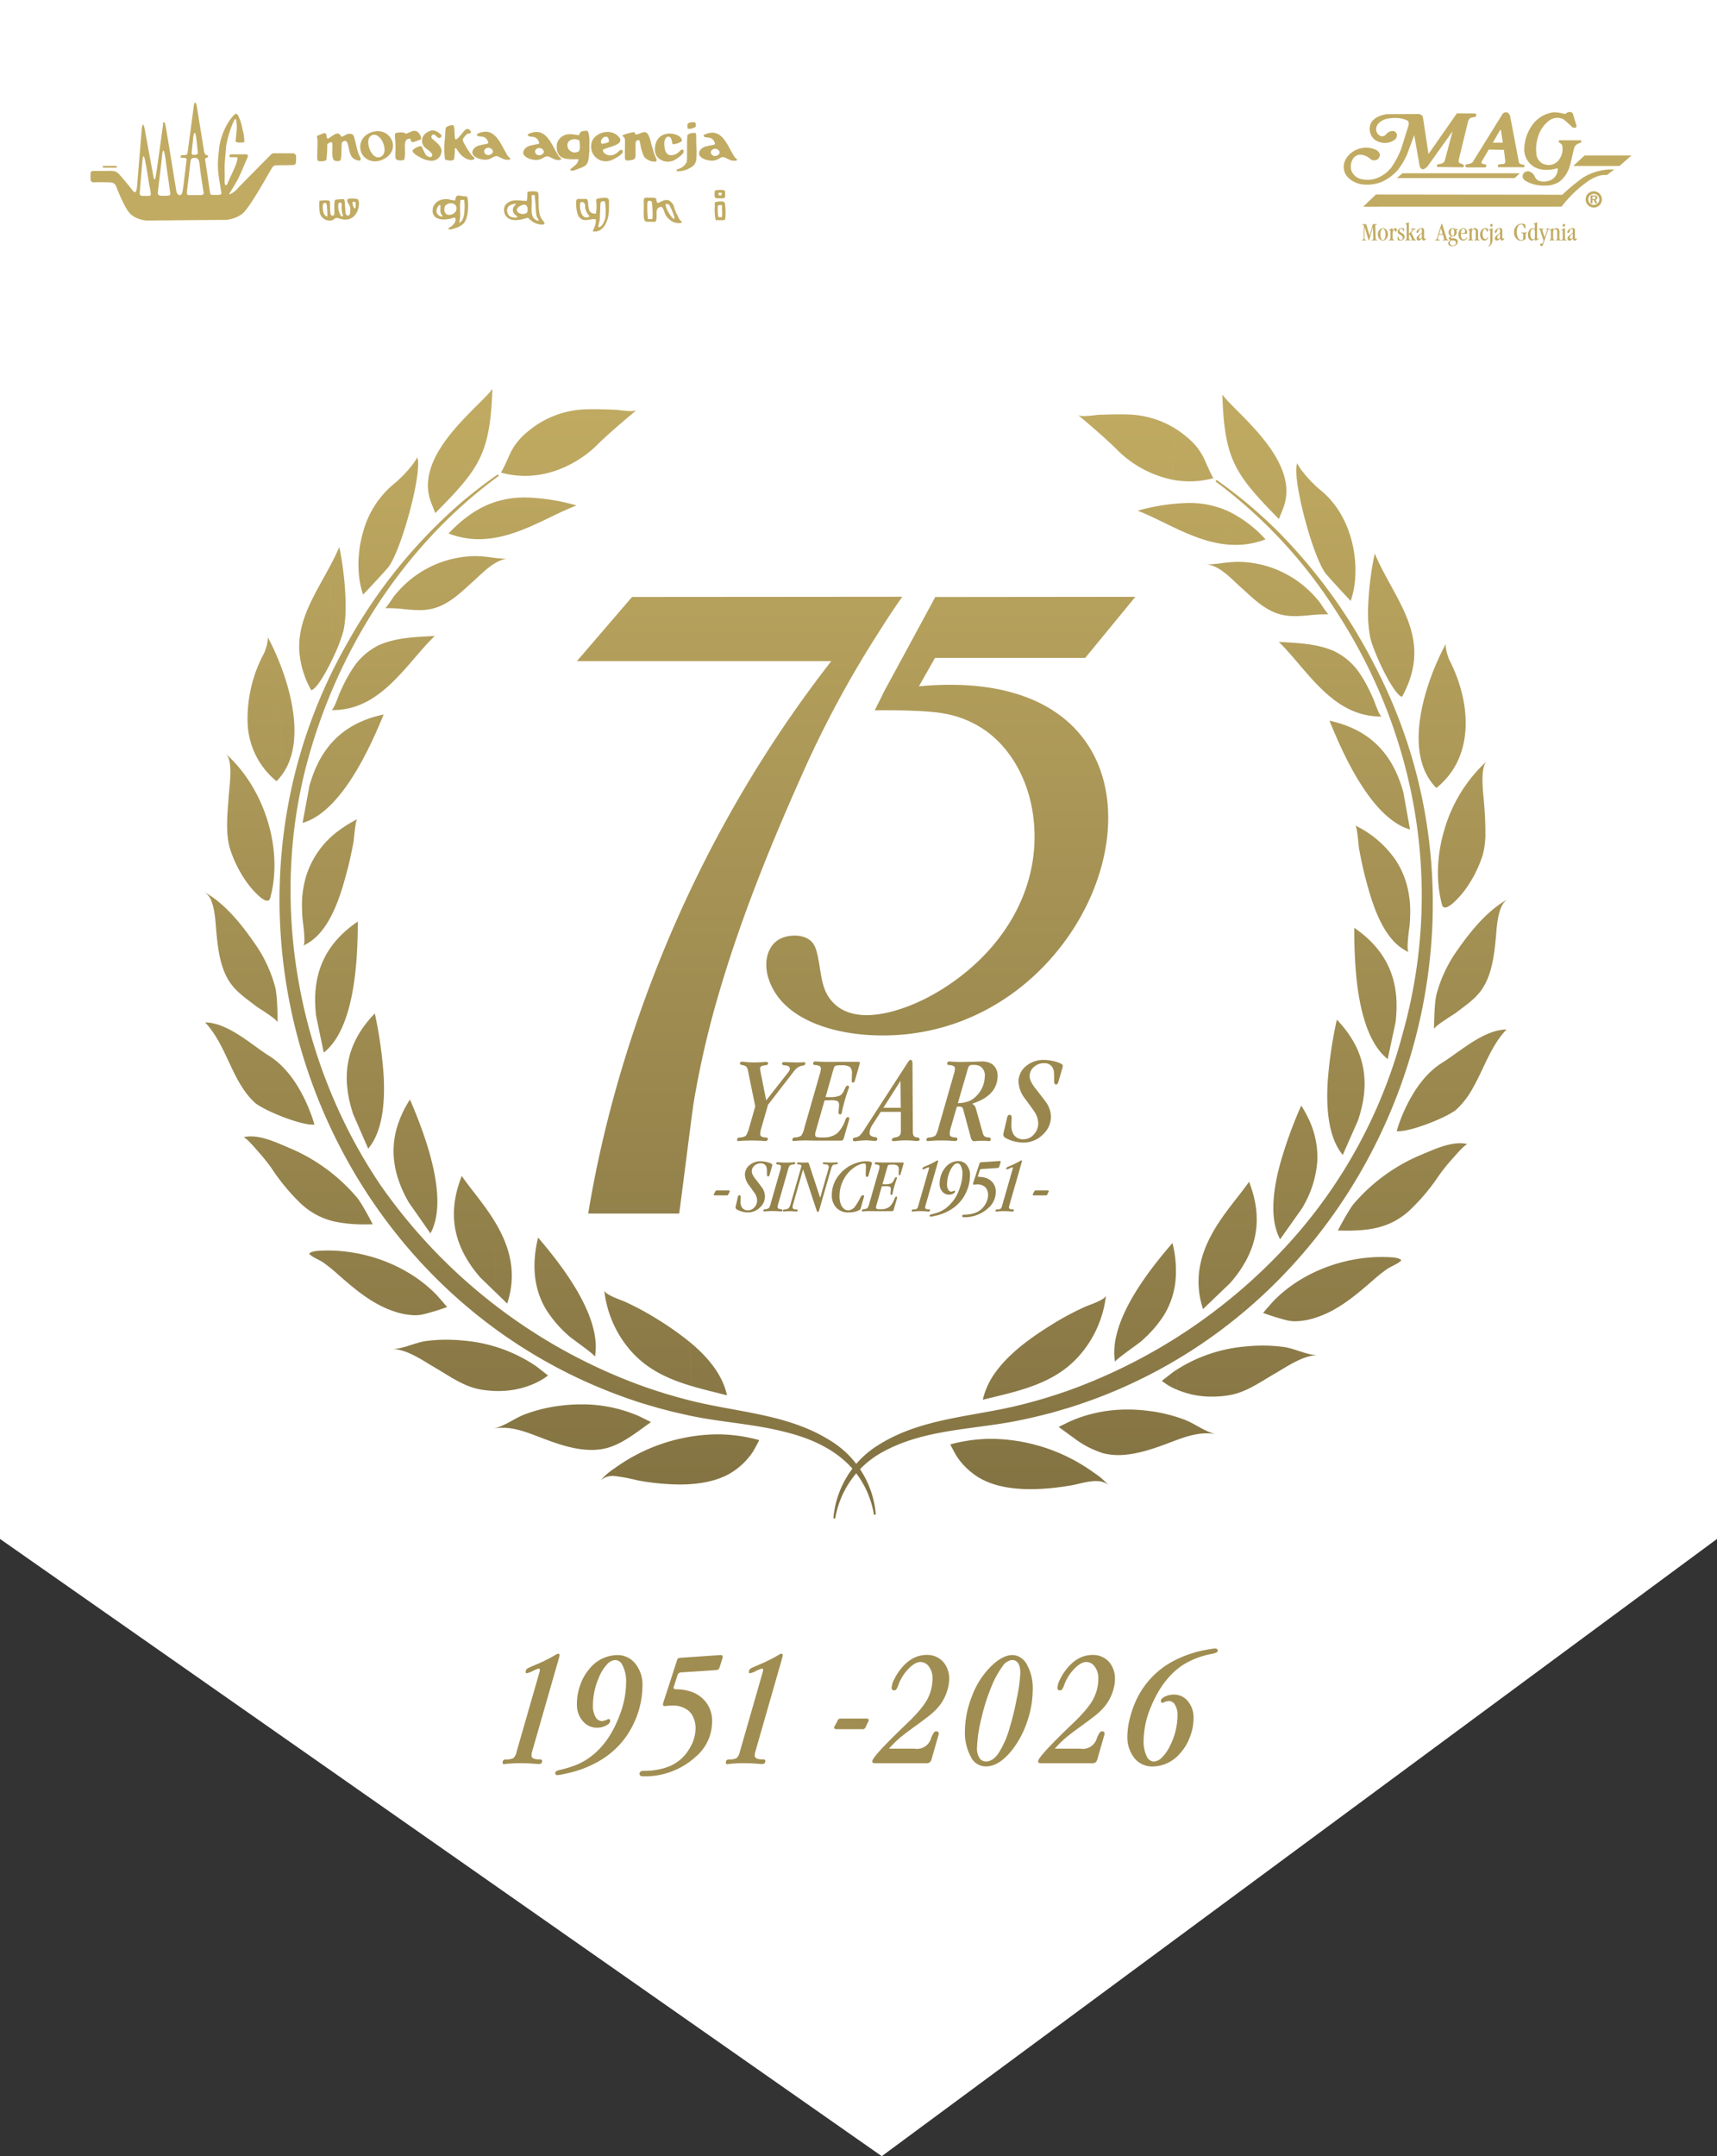 <svg xmlns="http://www.w3.org/2000/svg" xmlns:xlink="http://www.w3.org/1999/xlink" width="480.635" height="603.538" viewBox="0 0 480.635 603.538">
  <rect x="0" y="0" width="480.635" height="603.538" fill="#333333" stroke="none"/>
  <defs>
    <linearGradient id="linear-gradient" x1="0.5" x2="0.5" y2="1" gradientUnits="objectBoundingBox">
      <stop offset="0" stop-color="#c1ab62"/>
      <stop offset="1" stop-color="#827242"/>
    </linearGradient>
    <clipPath id="clip-path">
      <path id="Path_1550" data-name="Path 1550" d="M407.111,67.345a.582.582,0,0,1,.446.622.723.723,0,0,1-.21.516.853.853,0,0,1-.642.253.87.87,0,0,1-.609-.226v0a.723.723,0,0,1-.247-.557.747.747,0,0,1,.28-.576.361.361,0,0,1,.121-.084.791.791,0,0,1,.188-.014,2.541,2.541,0,0,1,.674.064m-.982-2.276a1.8,1.8,0,0,1,.131-.753c.087-.188.2-.283.355-.283s.267.1.356.286a1.737,1.737,0,0,1,.136.753,1.673,1.673,0,0,1-.136.732q-.135.28-.353.28a.382.382,0,0,1-.3-.19h0a1.467,1.467,0,0,1-.185-.825m.479-1.2a1.021,1.021,0,0,0-.732.3l-.008,0a1.173,1.173,0,0,0-.373.882,1.228,1.228,0,0,0,.142.585,1.046,1.046,0,0,0,.4.415c.059.035.09.062.09.083s-.062.075-.18.147a3.092,3.092,0,0,0-.357.229.2.2,0,0,0-.083.141c0,.074.089.2.264.371a.918.918,0,0,1,.2.231c0,.027-.044.073-.126.136l-.242.187a.622.622,0,0,0-.228.5.717.717,0,0,0,.353.626,1.423,1.423,0,0,0,.8.213,1.6,1.6,0,0,0,1.2-.456,1.092,1.092,0,0,0,.333-.793.833.833,0,0,0-.306-.686,1.281,1.281,0,0,0-.768-.253c-.413-.022-.651-.039-.717-.05-.146-.026-.219-.083-.219-.17,0-.06.055-.12.163-.183a.927.927,0,0,1,.377-.089,1.3,1.3,0,0,0,.742-.261,1.1,1.1,0,0,0,.311-.409,1.211,1.211,0,0,0,.117-.513,1.333,1.333,0,0,0-.09-.5.542.542,0,0,1-.041-.117c0-.033.031-.05.094-.05h.246a.1.1,0,0,0,.082-.026.214.214,0,0,0,.02-.117c0-.06-.006-.1-.024-.109a.261.261,0,0,0-.132-.02h-.381a.621.621,0,0,1-.266-.05,1.861,1.861,0,0,0-.346-.158,1.1,1.1,0,0,0-.291-.039h-.02m2.317,1.271v0a1.508,1.508,0,0,1,.12-.546,1.087,1.087,0,0,1,.27-.411.511.511,0,0,1,.343-.161.316.316,0,0,1,.185.07.548.548,0,0,1,.162.183.981.981,0,0,1,.123.5.455.455,0,0,1-.123.358.621.621,0,0,1-.409.109h-.554c-.076,0-.116-.033-.116-.1m.709-1.271a1.18,1.18,0,0,0-.587.164v0a1.5,1.5,0,0,0-.628.739,2.329,2.329,0,0,0-.182.924,1.876,1.876,0,0,0,.392,1.228,1.093,1.093,0,0,0,.9.423,1.2,1.2,0,0,0,.935-.4.733.733,0,0,0,.238-.44c0-.067-.026-.1-.078-.1s-.079.032-.11.1a.79.79,0,0,1-.732.521.765.765,0,0,1-.723-.516,2.052,2.052,0,0,1-.164-.851.531.531,0,0,1,.021-.194c.013-.021.054-.032.12-.032H410.5c.085,0,.139-.018.164-.053a.4.4,0,0,0,.038-.224,1.392,1.392,0,0,0-.3-.924.958.958,0,0,0-.752-.363h-.02m-22.652,3.3a.509.509,0,0,1-.336-.336h0a3.021,3.021,0,0,1,0-2.434.858.858,0,0,1,.22-.28.42.42,0,0,1,.259-.1c.185.005.344.131.48.38a2.612,2.612,0,0,1,.255,1.245,2.549,2.549,0,0,1-.252,1.19.505.505,0,0,1-.631.336m-.455-3.135h0a1.49,1.49,0,0,0-.5.468,1.86,1.86,0,0,0-.323,1.086,1.935,1.935,0,0,0,.5,1.346,1.229,1.229,0,0,0,.41.3,1.182,1.182,0,0,0,.488.11,1.23,1.23,0,0,0,.824-.34,1.945,1.945,0,0,0,.091-2.75c-.032-.034-.064-.066-.1-.1a1.2,1.2,0,0,0-.783-.294,1.23,1.23,0,0,0-.612.172m29.326-.174a1.363,1.363,0,0,0-.843.257v0a1.842,1.842,0,0,0-.671,1.566,1.925,1.925,0,0,0,.36,1.246,1.061,1.061,0,0,0,.848.416,1.027,1.027,0,0,0,.908-.553.621.621,0,0,0,.117-.3c0-.062-.029-.093-.085-.093-.036,0-.073.038-.112.117a1.176,1.176,0,0,1-.236.307.442.442,0,0,1-.316.133.637.637,0,0,1-.505-.313,2.041,2.041,0,0,1-.295-1.193,2.338,2.338,0,0,1,.19-.987c.126-.27.281-.405.46-.405a.35.35,0,0,1,.264.142,2.456,2.456,0,0,1,.233.423,1.754,1.754,0,0,0,.12.24.1.1,0,0,0,.08.033c.072,0,.109-.048.116-.146l.036-.566v-.023a.174.174,0,0,0-.083-.169,1.069,1.069,0,0,0-.521-.136l-.065,0m3.272,2.586a1.142,1.142,0,0,1,.437-.779,1.226,1.226,0,0,1,.323-.264c.034,0,.052.048.052.143v.744a.572.572,0,0,1-.146.392.441.441,0,0,1-.342.17.279.279,0,0,1-.234-.114h0a.453.453,0,0,1-.09-.293m.784-2.592a1.583,1.583,0,0,0-.994.329v0a1.538,1.538,0,0,0-.355.391.8.8,0,0,0-.138.4.233.233,0,0,0,.046.153.15.15,0,0,0,.123.058.546.546,0,0,0,.181-.044.519.519,0,0,0,.163-.093.628.628,0,0,0,.136-.347,1.11,1.11,0,0,1,.157-.452.53.53,0,0,1,.419-.193.241.241,0,0,1,.223.111.779.779,0,0,1,.066.378v.4a.348.348,0,0,1-.06.219,2.137,2.137,0,0,1-.336.286,8.188,8.188,0,0,0-.763.629.955.955,0,0,0-.316.664.628.628,0,0,0,.158.423.515.515,0,0,0,.412.179,1.081,1.081,0,0,0,.781-.483c.043-.05.074-.074.092-.074s.05.03.073.09c.119.31.279.464.477.464a.633.633,0,0,0,.512-.307.655.655,0,0,0,.146-.325v-.016c0-.05-.025-.075-.066-.075s-.061.033-.1.1c-.056.1-.124.157-.2.157a.161.161,0,0,1-.153-.129,1.291,1.291,0,0,1-.047-.415V64.464a.606.606,0,0,0-.146-.487.792.792,0,0,0-.428-.125l-.062,0m-22.689,2.59a1.142,1.142,0,0,1,.438-.778,1.212,1.212,0,0,1,.323-.265c.036,0,.053.048.053.143v.744a.574.574,0,0,1-.149.392.44.44,0,0,1-.342.17.279.279,0,0,1-.233-.114h0a.46.46,0,0,1-.089-.293m.79-2.592a1.59,1.59,0,0,0-.995.329v0a1.5,1.5,0,0,0-.354.391.786.786,0,0,0-.139.4.239.239,0,0,0,.046.153.149.149,0,0,0,.123.058.522.522,0,0,0,.181-.044.5.5,0,0,0,.162-.093.637.637,0,0,0,.137-.347,1.139,1.139,0,0,1,.156-.452.535.535,0,0,1,.421-.193.242.242,0,0,1,.223.111.779.779,0,0,1,.066.379v.4a.355.355,0,0,1-.06.219,2.238,2.238,0,0,1-.336.286,8.077,8.077,0,0,0-.764.629.961.961,0,0,0-.316.664.628.628,0,0,0,.158.423.519.519,0,0,0,.411.179,1.075,1.075,0,0,0,.783-.483c.043-.05.074-.074.092-.074s.05.03.072.09c.12.31.278.464.477.464a.8.8,0,0,0,.66-.64c0-.055-.024-.083-.067-.083s-.06.033-.1.1c-.057.105-.124.157-.2.157a.161.161,0,0,1-.154-.129,1.32,1.32,0,0,1-.046-.415V64.462a.6.6,0,0,0-.148-.487.793.793,0,0,0-.425-.125c-.022,0-.044,0-.065,0m-6.2.114v.008a1.044,1.044,0,0,0-.414.345.825.825,0,0,0-.152.477.786.786,0,0,0,.224.554,3.286,3.286,0,0,0,.622.437,1.7,1.7,0,0,1,.473.381.651.651,0,0,1,.14.4.619.619,0,0,1-.154.422.469.469,0,0,1-.369.175.547.547,0,0,1-.248-.064.584.584,0,0,1-.2-.166,2.779,2.779,0,0,1-.228-.507c-.057-.149-.11-.225-.159-.225-.069,0-.1.057-.1.168v.665a.185.185,0,0,0,.106.187,1.607,1.607,0,0,0,.65.113,1.254,1.254,0,0,0,.858-.3.958.958,0,0,0,.338-.753.991.991,0,0,0-.247-.676,2.622,2.622,0,0,0-.61-.436,2.113,2.113,0,0,1-.478-.344.466.466,0,0,1-.129-.322.448.448,0,0,1,.142-.341.5.5,0,0,1,.362-.135.459.459,0,0,1,.326.128,1.01,1.01,0,0,1,.23.405c.044.126.1.189.151.189s.1-.046.1-.14v-.493a.171.171,0,0,0-.1-.18,1.476,1.476,0,0,0-.542-.089h-.047a1.336,1.336,0,0,0-.546.117m25.806-.07,0,0a1.9,1.9,0,0,1-.689.3.4.4,0,0,0-.14.035.078.078,0,0,0-.033.076.069.069,0,0,0,.058.079h.018c.161,0,.26.03.3.082a.77.77,0,0,1,.058.385v2.643a1.492,1.492,0,0,1-.459,1.336c-.045.045-.067.08-.067.107a.067.067,0,0,0,.056.076.037.037,0,0,0,.021,0c.069,0,.189-.074.359-.226a2.059,2.059,0,0,0,.534-.713,2.219,2.219,0,0,0,.168-.9V63.995c0-.111-.022-.165-.067-.165a.279.279,0,0,0-.115.067m-5.808.013,0-.007a1.875,1.875,0,0,1-.314.2,1.751,1.751,0,0,1-.335.146c-.108.03-.162.069-.162.113s.034.074.109.074c.112,0,.186.022.218.07a.685.685,0,0,1,.05.323V66.5a1.277,1.277,0,0,1-.052.452.256.256,0,0,1-.222.132.327.327,0,0,0-.129.035.08.08,0,0,0-.031.072c0,.063.043.093.132.093h.154c.215-.011.367-.016.456-.016s.195,0,.3.009c.14.007.22.011.243.011.086,0,.129-.03.129-.093a.089.089,0,0,0-.023-.068.246.246,0,0,0-.106-.031.241.241,0,0,1-.2-.141,1.4,1.4,0,0,1-.046-.451V65.125a2.356,2.356,0,0,1,.025-.42.62.62,0,0,1,.1-.237.592.592,0,0,1,.5-.28.45.45,0,0,1,.42.214,1.225,1.225,0,0,1,.1.576V66.5a1.428,1.428,0,0,1-.046.451.241.241,0,0,1-.2.141.232.232,0,0,0-.105.031.079.079,0,0,0-.025.068c0,.063.044.093.13.093H413c.194-.011.335-.016.427-.016s.2,0,.313.006c.168.01.267.014.293.014.093,0,.14-.03.14-.093s-.053-.093-.16-.106a.258.258,0,0,1-.221-.132,1.234,1.234,0,0,1-.051-.452v-1.7a.991.991,0,0,0-.226-.693.823.823,0,0,0-.638-.247.877.877,0,0,0-.377.082,1.371,1.371,0,0,0-.361.261c-.062.063-.1.094-.121.094s-.032-.021-.032-.061v-.316c0-.07-.019-.1-.053-.1a.313.313,0,0,0-.123.082m-22.207,0v0a1.226,1.226,0,0,1-.291.215,1.252,1.252,0,0,1-.336.145.429.429,0,0,0-.136.041.067.067,0,0,0-.03.062c0,.051.052.079.158.082s.182.036.209.1a1.35,1.35,0,0,1,.043.443V66.5a1.256,1.256,0,0,1-.052.452.258.258,0,0,1-.221.132.3.3,0,0,0-.128.035.079.079,0,0,0-.032.072c0,.063.044.093.133.093h.154c.215-.011.365-.016.45-.016s.192,0,.31.006c.169.01.266.014.294.014.092,0,.138-.03.138-.093a.076.076,0,0,0-.03-.072.322.322,0,0,0-.129-.035.255.255,0,0,1-.221-.132,1.281,1.281,0,0,1-.052-.452v-1.1a1.6,1.6,0,0,1,.2-.9c.093-.138.177-.207.255-.207q.078,0,.084.15a.462.462,0,0,0,.079.27.232.232,0,0,0,.2.1.331.331,0,0,0,.262-.14.5.5,0,0,0,.107-.323.53.53,0,0,0-.12-.347.389.389,0,0,0-.313-.146.605.605,0,0,0-.357.137,1.13,1.13,0,0,0-.313.357c-.031.054-.057.079-.081.079s-.039-.037-.039-.107v-.4c0-.074-.019-.11-.061-.11s-.075.03-.134.092m-4.367-1.193h-.007c-.145.014-.31.02-.493.02h-.162c-.068-.005-.114-.007-.137-.007a.2.2,0,0,0-.125.026.6.6,0,0,0-.068.18l-.86,2.992-.9-3.018a.511.511,0,0,0-.055-.135.109.109,0,0,0-.085-.025h-.3c-.266,0-.434,0-.506-.006h-.093c-.091,0-.136.031-.136.1s.062.11.186.107.2.019.233.066a.658.658,0,0,1,.051.325v.095l-.08,3.155a.939.939,0,0,1-.071.391.262.262,0,0,1-.226.119c-.109.007-.164.044-.164.11a.087.087,0,0,0,.071.1h.029a1.019,1.019,0,0,0,.156-.017,2.234,2.234,0,0,1,.337-.02c.09,0,.166,0,.233.007l.24.016c.091,0,.136-.034.136-.1s-.058-.1-.173-.1a.3.3,0,0,1-.271-.125.882.882,0,0,1-.073-.43v-.037l.064-3.059,1.08,3.676c.028.1.064.142.111.142a.084.084,0,0,0,.077-.039.718.718,0,0,0,.06-.18l1-3.572.1,3.161v.044a.6.6,0,0,1-.056.309.27.27,0,0,1-.211.107c-.134.013-.2.051-.2.117s.04.1.123.1c.056,0,.11,0,.166-.01.159-.016.3-.023.424-.023q.3,0,.623.027h.086c.091,0,.137-.032.137-.1s-.03-.09-.093-.1c-.158-.02-.25-.048-.273-.091a2.592,2.592,0,0,1-.067-.547l-.09-2.962v-.173a.743.743,0,0,1,.046-.33c.031-.051.1-.077.206-.08.122,0,.184-.04.184-.114s-.033-.093-.1-.093Zm32.25-.048a.3.3,0,0,0-.233.117h0a.429.429,0,0,0-.094.282.455.455,0,0,0,.087.289.274.274,0,0,0,.229.11.3.3,0,0,0,.241-.113.42.42,0,0,0,.1-.284.443.443,0,0,0-.093-.291.293.293,0,0,0-.229-.111h-.006m-14.569,2.76h0a.393.393,0,0,1,.018-.113l.366-1.235c.022-.072.044-.107.065-.107s.039.035.061.107l.362,1.235a1.215,1.215,0,0,1,.028.13c0,.037-.029.057-.087.057h-.716c-.064,0-.1-.024-.1-.073m.53-2.612v.012l-1.173,3.854a.835.835,0,0,1-.138.29.3.3,0,0,1-.191.109,1.086,1.086,0,0,0-.185.038.075.075,0,0,0-.03.071c0,.068.046.1.136.1.049,0,.121,0,.214-.007h.85c.106,0,.16-.033.16-.1s-.066-.106-.2-.1a.618.618,0,0,1-.306-.051.208.208,0,0,1-.083-.192.852.852,0,0,1,.031-.246l.229-.75a.309.309,0,0,1,.059-.132.338.338,0,0,1,.148-.018h.742a.4.4,0,0,1,.179.026.313.313,0,0,1,.074.153l.243.8a.87.87,0,0,1,.04.242c0,.1-.058.163-.177.175a.845.845,0,0,0-.2.033.073.073,0,0,0-.042.075c0,.067.04.1.119.1a.816.816,0,0,0,.084-.007c.182-.018.346-.026.492-.026q.552,0,.773.017h.061c.082,0,.123-.029.123-.089a.083.083,0,0,0-.071-.092h-.013a.989.989,0,0,1-.246-.046c-.079-.04-.169-.211-.267-.51l-1.145-3.728c-.04-.12-.083-.181-.132-.181-.07,0-.124.061-.158.181m-9.267-.517a1.711,1.711,0,0,1-.6.237c-.111.019-.168.056-.168.11s.029.073.09.08a.351.351,0,0,1,.189.053.2.2,0,0,1,.073.122,2.619,2.619,0,0,1,.013.343V66.5a1.3,1.3,0,0,1-.05.451.261.261,0,0,1-.221.132.322.322,0,0,0-.129.035.081.081,0,0,0-.032.072c0,.063.044.093.134.093h.152c.216-.011.368-.016.457-.016s.195,0,.3.009l.247.011c.086,0,.13-.03.13-.093a.082.082,0,0,0-.024-.068.249.249,0,0,0-.109-.031.246.246,0,0,1-.2-.141,1.428,1.428,0,0,1-.046-.451v-.589a.316.316,0,0,1,.067-.2c.052-.067.093-.1.119-.1s.052.031.083.094l.556,1.129a.4.4,0,0,1,.043.151c0,.053-.035.088-.106.106a.388.388,0,0,0-.1.037.076.076,0,0,0-.021.064c0,.062.033.092.1.092a.847.847,0,0,0,.088-.007c.07-.006.223-.009.456-.009a4.534,4.534,0,0,1,.486.013.652.652,0,0,0,.088.007c.077,0,.115-.032.115-.1a.076.076,0,0,0-.068-.084.66.66,0,0,1-.251-.091.693.693,0,0,1-.152-.226l-.766-1.525a.479.479,0,0,1-.059-.149.275.275,0,0,1,.084-.15l.417-.473a.843.843,0,0,1,.468-.3.68.68,0,0,0,.183-.05.083.083,0,0,0,.043-.077c0-.063-.042-.094-.124-.094h-.109c-.1.006-.211.008-.323.009q-.338,0-.63-.019h-.046c-.076,0-.115.031-.115.093a.084.084,0,0,0,.027.071.388.388,0,0,0,.131.022c.189.012.283.067.283.163a.24.24,0,0,1-.064.154l-.757.866c-.044.049-.077.072-.1.072s-.043-.047-.043-.14V62.347a.337.337,0,0,0-.01-.1.045.045,0,0,0-.042-.023l0,0a.518.518,0,0,0-.151.083" fill="#c1ab62"/>
    </clipPath>
  </defs>
  <g id="Group_744" data-name="Group 744" transform="translate(-1209 144)">
    <path id="Path_1510" data-name="Path 1510" d="M0,0V430.763L246.829,603.538,480.635,430.763V0Z" transform="translate(1209 -144)" fill="#fff"/>
    <g id="Group_525" data-name="Group 525" transform="translate(12902 1477)">
      <path id="Path_1537" data-name="Path 1537" d="M156.535,463.855l-7.518,26.216a4.782,4.782,0,0,0-.237,1.293q0,1.162,2.284,1.1c.459,0,.689.145.689.432q0,.882-.948.883-.085,0-1.487-.108-1.636-.129-3.618-.13a34.549,34.549,0,0,0-4.373.238,2.728,2.728,0,0,1-.3.021q-.324,0-.324-.388a.975.975,0,0,1,.2-.7,1.079,1.079,0,0,1,.723-.226,4.327,4.327,0,0,0,2.1-.388,3.276,3.276,0,0,0,.872-1.722l6.376-22.188a3.748,3.748,0,0,0,.151-.732q0-.408-.387-.408a12.125,12.125,0,0,0-1.593.667,6.916,6.916,0,0,1-1.66.646c-.229,0-.345-.123-.345-.367a1.176,1.176,0,0,1,.538-.991q.345-.215,3.555-1.573a46.181,46.181,0,0,0,4.244-2.2,1.92,1.92,0,0,1,.8-.345c.229,0,.345.137.345.41v.043a3.475,3.475,0,0,1-.087.516" transform="translate(-11693 -1621)" fill="#a08d51"/>
      <path id="Path_1538" data-name="Path 1538" d="M172.7,463.272a6.338,6.338,0,0,1,5.1,2.347,9.309,9.309,0,0,1,2.046,6.2,25.041,25.041,0,0,1-2.649,11.008,23.546,23.546,0,0,1-9.176,9.931,30.5,30.5,0,0,1-9.521,3.663,18.675,18.675,0,0,1-2.413.453c-.445,0-.669-.2-.669-.583a.585.585,0,0,1,.313-.516,4.586,4.586,0,0,1,1.217-.41,31.915,31.915,0,0,0,4.621-1.453,17.811,17.811,0,0,0,3.458-1.971q5.448-3.879,8.422-11.827a25.657,25.657,0,0,0,1.811-9.025,9.819,9.819,0,0,0-1.078-5.1,2.3,2.3,0,0,0-1.9-1.336,3.435,3.435,0,0,0-2.4,1.271,12.038,12.038,0,0,0-2.208,3.555,19.7,19.7,0,0,0-1.7,7.948,6.107,6.107,0,0,0,.712,3.113,2.093,2.093,0,0,0,1.832,1.217,4.556,4.556,0,0,0,1.615-.517.665.665,0,0,1,.259-.065c.272,0,.408.173.408.516q0,.733-1.174,1.326a5.6,5.6,0,0,1-2.553.591,5.032,5.032,0,0,1-3.64-1.55,6.855,6.855,0,0,1-1.938-5.105,15.714,15.714,0,0,1,.947-5.353,13.932,13.932,0,0,1,2.586-4.513,10.163,10.163,0,0,1,7.669-3.814" transform="translate(-11693 -1621)" fill="#a08d51"/>
      <path id="Path_1539" data-name="Path 1539" d="M189.59,469.091l-.948,2.951a2.145,2.145,0,0,0-.108.388q.022.431.906.43a11.907,11.907,0,0,1,2.983.367,9.346,9.346,0,0,1,2.64,1.012,8.429,8.429,0,0,1,4.265,7.8,12.8,12.8,0,0,1-4.459,9.586,21.031,21.031,0,0,1-14.907,5.58q-.927,0-.926-.711,0-.817,1.163-.818a19.162,19.162,0,0,0,6.743-1.1,11.624,11.624,0,0,0,6.053-5.125,11.151,11.151,0,0,0,1.723-5.794,7.177,7.177,0,0,0-.518-2.649,5.348,5.348,0,0,0-1.356-2.068,6.773,6.773,0,0,0-4.76-1.529,10.664,10.664,0,0,0-1.185.063,8.292,8.292,0,0,1-.9.065.362.362,0,0,1-.408-.307.355.355,0,0,1,0-.1,2.212,2.212,0,0,1,.129-.689l3.792-11.7a.978.978,0,0,1,.334-.57,3.068,3.068,0,0,1,.915-.162l10.707-.732.279-.021c.359,0,.539.17.539.516a1.986,1.986,0,0,1-.129.646l-.754,2.37a.984.984,0,0,1-.356.516,1.391,1.391,0,0,1-.7.173l-9.435.624a1.776,1.776,0,0,0-.894.216,1.632,1.632,0,0,0-.419.775" transform="translate(-11693 -1621)" fill="#a08d51"/>
      <path id="Path_1540" data-name="Path 1540" d="M219.027,463.855l-7.518,26.216a4.744,4.744,0,0,0-.237,1.293q0,1.162,2.282,1.1c.459,0,.689.145.689.432q0,.882-.948.883-.085,0-1.485-.108-1.64-.129-3.62-.13a34.549,34.549,0,0,0-4.373.238,2.516,2.516,0,0,1-.3.021q-.322,0-.323-.388a.97.97,0,0,1,.2-.7,1.072,1.072,0,0,1,.721-.226,4.316,4.316,0,0,0,2.1-.388,3.268,3.268,0,0,0,.874-1.722l6.376-22.188a3.822,3.822,0,0,0,.151-.732c0-.272-.13-.408-.387-.408a12.1,12.1,0,0,0-1.6.667,6.925,6.925,0,0,1-1.659.646c-.23,0-.345-.123-.344-.367a1.174,1.174,0,0,1,.538-.991q.342-.215,3.555-1.573a46.292,46.292,0,0,0,4.243-2.2,1.914,1.914,0,0,1,.8-.345q.345,0,.345.41v.043a3.349,3.349,0,0,1-.086.516" transform="translate(-11693 -1621)" fill="#a08d51"/>
      <path id="Path_1541" data-name="Path 1541" d="M235.481,481.047h7.065q.624,0,.624.43a1,1,0,0,1-.108.388l-.84,1.744a.79.79,0,0,1-.8.41h-7.045c-.6,0-.9-.123-.9-.365a1.063,1.063,0,0,1,.173-.5l.861-1.615a.831.831,0,0,1,.345-.4,1.47,1.47,0,0,1,.626-.1" transform="translate(-11693 -1621)" fill="#a08d51"/>
      <path id="Path_1542" data-name="Path 1542" d="M248.856,489.468h7.087a4.115,4.115,0,0,0,4.718-3.037,8.925,8.925,0,0,1,.786-1.5.755.755,0,0,1,.613-.313q.713,0,.712.581a1.516,1.516,0,0,1-.043.367l-1.962,6.849a1.679,1.679,0,0,1-.527.894,1.758,1.758,0,0,1-1.045.248H245.216a1.887,1.887,0,0,1-.818-.119.455.455,0,0,1-.216-.441q0-1.312,9.651-10.533,4.782-4.545,6.074-7.475a12.187,12.187,0,0,0,1.12-4.977,5.312,5.312,0,0,0-1.249-3.834,2.877,2.877,0,0,0-2.09-.969q-1.551,0-3.414,1.938a12.831,12.831,0,0,0-2.811,4.524,4.766,4.766,0,0,1-.561,1.185.732.732,0,0,1-.6.3q-.71,0-.71-.755a6.1,6.1,0,0,1,.764-2.422A14.777,14.777,0,0,1,252.2,467.1q3.123-3.876,7.259-3.877a6.067,6.067,0,0,1,3.512,1.034,5.93,5.93,0,0,1,2,2.359,7.2,7.2,0,0,1,.732,3.2,11.708,11.708,0,0,1-.678,3.812,12.66,12.66,0,0,1-1.843,3.534,16.2,16.2,0,0,1-2.368,2.5q-1.336,1.141-4.891,3.7-2.82,2.046-4.2,3.232a29.9,29.9,0,0,0-2.865,2.864" transform="translate(-11693 -1621)" fill="#a08d51"/>
      <path id="Path_1543" data-name="Path 1543" d="M283.4,463.271a4.126,4.126,0,0,1,2.122.6,5.179,5.179,0,0,1,1.712,1.658,13.683,13.683,0,0,1,1.852,7.561,27.5,27.5,0,0,1-1.636,9.027,25.91,25.91,0,0,1-4.546,8.228q-3.469,4.092-6.914,4.093a4.6,4.6,0,0,1-4.136-2.521,14.178,14.178,0,0,1-1.746-7.388,27.071,27.071,0,0,1,1.9-9.565,23.108,23.108,0,0,1,5.1-8.228q3.4-3.468,6.29-3.469m-.086,1.379a3.711,3.711,0,0,0-2.661,1.746,25.5,25.5,0,0,0-3.005,5.427,53.376,53.376,0,0,0-2.877,8.982,38.717,38.717,0,0,0-1.28,8.445,5.053,5.053,0,0,0,.667,2.8,2.1,2.1,0,0,0,1.852,1.011q1.854,0,3.447-2.23a25.616,25.616,0,0,0,3.08-6.9,76.4,76.4,0,0,0,2.068-8.412,43.964,43.964,0,0,0,1.013-7.205q0-3.576-2.3-3.663" transform="translate(-11693 -1621)" fill="#a08d51"/>
      <path id="Path_1544" data-name="Path 1544" d="M295.272,489.468h7.087a4.111,4.111,0,0,0,4.718-3.037,8.923,8.923,0,0,1,.786-1.5.757.757,0,0,1,.615-.313q.709,0,.71.581a1.514,1.514,0,0,1-.043.367l-1.96,6.849a1.679,1.679,0,0,1-.527.894,1.765,1.765,0,0,1-1.045.248H291.632a1.887,1.887,0,0,1-.818-.119A.459.459,0,0,1,290.6,493q0-1.312,9.651-10.533,4.782-4.545,6.075-7.475a12.187,12.187,0,0,0,1.12-4.977,5.317,5.317,0,0,0-1.25-3.834,2.875,2.875,0,0,0-2.089-.969q-1.551,0-3.415,1.938a12.831,12.831,0,0,0-2.811,4.524,4.761,4.761,0,0,1-.559,1.185.732.732,0,0,1-.6.3c-.473,0-.712-.251-.712-.755a6.118,6.118,0,0,1,.766-2.422,14.783,14.783,0,0,1,1.841-2.876q3.123-3.876,7.26-3.877a6.06,6.06,0,0,1,3.51,1.034,5.938,5.938,0,0,1,2,2.359,7.2,7.2,0,0,1,.732,3.2,11.737,11.737,0,0,1-.68,3.812,12.655,12.655,0,0,1-1.841,3.534,16.21,16.21,0,0,1-2.37,2.5q-1.337,1.141-4.889,3.7-2.823,2.046-4.2,3.232a29.791,29.791,0,0,0-2.865,2.864" transform="translate(-11693 -1621)" fill="#a08d51"/>
      <path id="Path_1545" data-name="Path 1545" d="M328.593,474.324a4.946,4.946,0,0,1,3.931,1.875,7.025,7.025,0,0,1,1.584,4.7,14.847,14.847,0,0,1-1.055,5.4,13.97,13.97,0,0,1-2.823,4.6,10.218,10.218,0,0,1-7.539,3.555,6.337,6.337,0,0,1-5.278-2.521,9.458,9.458,0,0,1-1.831-5.966,21.341,21.341,0,0,1,.84-5.546,27.98,27.98,0,0,1,2.2-5.677,23.526,23.526,0,0,1,9.522-9.629,31.216,31.216,0,0,1,9.649-3.339,20.272,20.272,0,0,1,2.327-.345c.5,0,.755.194.755.581a.573.573,0,0,1-.324.527,4.935,4.935,0,0,1-1.228.378,23.5,23.5,0,0,0-8.207,3.123q-5.58,3.7-8.854,11.525a24.962,24.962,0,0,0-2.132,9.542,9.4,9.4,0,0,0,.9,4.568,2.283,2.283,0,0,0,1.939,1.4,3.533,3.533,0,0,0,2.39-1.239,12.068,12.068,0,0,0,2.284-3.413,19.2,19.2,0,0,0,1.981-8.315,5.386,5.386,0,0,0-.689-2.866,2.033,2.033,0,0,0-1.766-1.12,4.886,4.886,0,0,0-1.55.453.711.711,0,0,1-.28.063c-.245,0-.367-.178-.367-.538q0-.668,1.131-1.217a5.63,5.63,0,0,1,2.487-.55" transform="translate(-11693 -1621)" fill="#a08d51"/>
    </g>
    <rect id="Rectangle_289" data-name="Rectangle 289" width="480.635" height="603.538" transform="translate(1209 -144)" fill="none"/>
    <path id="Union_1" data-name="Union 1" d="M176.061,316.12a26.722,26.722,0,0,1,5.321-13.878c-4.639-5.266-11.373-8.461-19.031-10.311-8.492-2.192-17.435-2.649-26.046-4.436-.885-.175-3.687-.829-4.635-1.029-1.108-.266-3.551-.931-4.6-1.187-.883-.276-3.619-1.054-4.556-1.348-36.894-11.7-65.332-36.88-82.6-68.065l-.454-9.9a143.536,143.536,0,0,0,10.006,17.173,152.89,152.89,0,0,0,71.595,55.416A141.481,141.481,0,0,0,135.7,283.1c13.109,3.361,27.328,3.765,39.151,11.076a26.7,26.7,0,0,1,7.607,6.724,26.7,26.7,0,0,1,6.771-5.624c11.856-7.254,26.074-7.581,39.2-10.881a141.555,141.555,0,0,0,14.665-4.477,154.139,154.139,0,0,0,47.983-28.539l-.365,7.189A141.115,141.115,0,0,1,241.623,285.3c-.792.212-3.741,1.105-4.563,1.326-2.228.575-5.443,1.382-7.7,1.834-12.971,2.878-27.014,2.459-38.97,8.828a26.1,26.1,0,0,0-6.868,5.1,26.715,26.715,0,0,1,4.4,12.686v.01l-.5.072a26.318,26.318,0,0,0-4.961-11.6,26.117,26.117,0,0,0-5.9,12.639Zm40.53-11.5a19.78,19.78,0,0,1-6.076-5.931c-.112-.165-1.788-3.219-1.713-3.241a44.077,44.077,0,0,1,11.593-1.553h.023a49.829,49.829,0,0,1,19.955,4.462l-.456,8.985a63.578,63.578,0,0,1-8.657.645C225.983,307.991,220.689,307.149,216.59,304.623Zm23.784-6.261a49.7,49.7,0,0,1,8.853,5.186,17.933,17.933,0,0,1,3.868,3.388c-2.349-2.45-7.578-.509-10.362-.031-.9.157-1.847.306-2.816.441Zm12.721,8.574a3.421,3.421,0,0,1,.306.368C253.3,307.18,253.2,307.057,253.1,306.936ZM121.289,305.53a49.706,49.706,0,0,0-6.279-1.2l-.1-2.263a49.883,49.883,0,0,1,28.544-9.432h.01a44.024,44.024,0,0,1,11.816,1.616c.072.022-1.619,3.065-1.729,3.23a19.747,19.747,0,0,1-6.1,5.9c-4.046,2.467-9.241,3.294-14.436,3.294A67.835,67.835,0,0,1,121.289,305.53Zm-10.363-.021c-.1.121-.207.243-.308.365A3.586,3.586,0,0,1,110.927,305.51Zm3.885-3.371v0l.094-.068.1,2.263a5.077,5.077,0,0,0-4.082,1.179A17.955,17.955,0,0,1,114.812,302.139Zm136.88-4.181a26.168,26.168,0,0,1-8.36-4.333l.262-5.164a39.827,39.827,0,0,1,14.59-2.768h.266a45.133,45.133,0,0,1,5.577.349,43.054,43.054,0,0,1,6.353,1.216l-.266,5.269.268-5.269a43.116,43.116,0,0,1,4.19,1.367c2.96,1.186,5.59,3.367,8.76,4-5.178-1.035-9.872,1.147-14.59,2.879-4.012,1.475-8.511,2.937-12.918,2.937A17.051,17.051,0,0,1,251.692,297.958ZM95.343,294c-4.711-1.753-9.393-3.961-14.575-2.953,3.172-.618,5.812-2.786,8.78-3.954a42.983,42.983,0,0,1,10.555-2.529h0a45.061,45.061,0,0,1,5.362-.323h.275a39.879,39.879,0,0,1,15.7,3.218c.665.292,3.421,1.678,3.56,1.748v.006c-3.79,2.647-8.067,6.212-12.617,7.323a16.993,16.993,0,0,1-4.036.464C103.907,297,99.378,295.507,95.343,294Zm143.765-3.433v0c.074-.036,2.9-1.435,3.575-1.732v0q.454-.19.909-.371l-.262,5.161C241.866,292.59,240.458,291.52,239.108,290.569ZM125,289.208l0,0,0,0Zm92.878-6.26a21.063,21.063,0,0,1,3.655-7.811l-.355,7.012c-1.1.267-2.2.534-3.3.807Zm3.658-7.815c4.152-5.723,10.76-10.2,16.318-13.619a78.882,78.882,0,0,1,8.723-4.613v0c1.049-.475,5.653-1.92,5.792-3.175a30.728,30.728,0,0,1-7.85,17.3c-4.077,4.444-9.094,6.929-14.467,8.7-2.885.951-5.871,1.7-8.872,2.426Zm50.619,4.97.292-5.739a42.4,42.4,0,0,1,18.93-6.319l0,0a47.838,47.838,0,0,1,4.871-.251h.059q1.3,0,2.59.077l-.409,8.041.409-8.041q1.623.1,3.237.311c3.081.417,6.531,2.32,9.549,2.282-4.185.054-8.472,3.116-11.955,5.116q-.632.363-1.262.741h0c-3.692,2.21-7.344,4.654-11.639,5.365a29.2,29.2,0,0,1-4.775.4A24.809,24.809,0,0,1,272.153,280.1Zm-135.846-1-.567-12.395c4.951,4.074,9.249,9.039,10.528,15C142.931,280.856,139.568,280.077,136.307,279.1Zm-58.98.986c-4.777-.815-8.749-3.776-12.872-6.169-3.474-2.018-7.744-5.1-11.929-5.177,3.017.055,6.477-1.833,9.56-2.233h0a43.877,43.877,0,0,1,5.616-.36h.041a47.994,47.994,0,0,1,5.1.275,42.4,42.4,0,0,1,19.784,6.991c.671.47,3.424,2.655,3.537,2.746v.005c-.148.127-5.152,4.347-13.927,4.347A29.105,29.105,0,0,1,77.327,280.089ZM268,277.671v-.005c.106-.083,2.877-2.261,3.553-2.73.292-.194.586-.383.883-.57l-.291,5.735A17.279,17.279,0,0,1,268,277.671Zm-133.893.738c-5.365-1.8-10.367-4.309-14.424-8.771v.005a30.694,30.694,0,0,1-7.761-17.339c.131,1.258,4.73,2.726,5.773,3.206a78.352,78.352,0,0,1,8.7,4.658,86.722,86.722,0,0,1,9.34,6.541l.567,12.394Q135.2,278.773,134.11,278.409ZM268,277.668h0v0Zm-13.1-5.31a.028.028,0,0,1,0-.017c-.651-3.742.186-7.831,1.818-11.885l-.512,10.076.513-10.078c3.4-8.435,10.233-16.714,14.261-21.384a32.713,32.713,0,0,1,.961,8.7l-.03.59.03-.587c-.01.324-.027.648-.049.972v.008a22.762,22.762,0,0,1-3.379,10.652,33.144,33.144,0,0,1-5.878,6.8c-.143.13-.289.261-.436.4-.576.512-4.086,2.954-6.023,4.505h0c-.751.6-1.264,1.07-1.277,1.238l0,.02Zm-152.861-7.23c-.145-.135-.291-.267-.434-.4a33.238,33.238,0,0,1-5.844-6.833v.006c-3.84-6.2-4.073-13.4-2.363-20.344,5.932,6.95,17.987,21.848,15.911,33.37C109.4,270.4,102.834,265.85,102.034,265.128Zm200.8-4.449q-1.418-.364-2.816-.792l.284-5.6c7.663-7.268,18.7-11.293,29.312-11.293q1.311,0,2.611.083c.792.05,2.377.216,2.8.844-.859,1.005-2.842,1.654-4,2.461a46.124,46.124,0,0,0-3.927,3.135c-4.533,3.948-9.379,8.109-15.2,10.164a19.906,19.906,0,0,1-6.476,1.31A10.391,10.391,0,0,1,302.837,260.68Zm-6.5-2.033s2.415-2.813,3.015-3.421h0q.467-.478.952-.939l-.283,5.6Q298.161,259.321,296.337,258.647Zm-243.985-.689c-5.809-2.083-10.635-6.267-15.147-10.237a46.166,46.166,0,0,0-3.91-3.155c-1.153-.813-3.134-1.47-3.987-2.482.427-.631,2.012-.784,2.806-.83h0q1.195-.07,2.4-.071c11.128,0,22.724,4.438,30.416,12.385.594.612,3,3.436,3,3.436a66.191,66.191,0,0,1-6.515,2,10.344,10.344,0,0,1-2.533.3A19.772,19.772,0,0,1,52.352,257.957Zm238.73-6.575q4.227-3.7,8.188-7.709a140.5,140.5,0,0,0,36.156-63.251c11.391-40.544,4.234-83.144-18.734-118.344a136.21,136.21,0,0,0-15.011-19.443l.073-1.444a149.7,149.7,0,0,1,25.813,36.2c32.608,62.411,14.161,138.445-36.85,181.179Zm1.326-29.444c4.451,11.355,1.664,20.369-5.271,28.344l-7.614,7.3C274.254,241.352,287.007,229.86,292.408,221.937ZM81.666,253.046l-.954-20.858c4.127,6.5,7.154,14.378,4.032,23.841Zm-4.5-4.361c-6.9-8.009-9.637-17.037-5.129-28.37,2.231,3.307,5.731,7.239,8.672,11.869l.954,20.859Zm223.941-10.644a13.973,13.973,0,0,1-1.089-2.668l.9-17.747a119.269,119.269,0,0,1,6.107-17.021q.926,1.465,1.651,2.9l-1.3,25.627q-.082.149-.17.3l-6.1,8.608,0,0h0Zm-243.9-10.3a36.051,36.051,0,0,1-2.759-5.929l-.671-14.68a29.962,29.962,0,0,1,3.754-8.22c3.766,8.82,11.186,27.471,5.729,37.471Zm260.053,7.852s2.242-4.306,3.8-6.592l-.335,6.611q-.556.008-1.121.007C318.839,235.616,318.058,235.607,317.264,235.591Zm3.8-6.594a11,11,0,0,1,.683-.915,50.292,50.292,0,0,1,18.8-13.675h0c3.129-1.3,7.241-3.255,10.914-3.255h.072a8.551,8.551,0,0,1,2.11.266h0c-.7-.162-3.775,3.513-4.295,4.075a49.637,49.637,0,0,0-3.859,4.806q-1.407,2.107-2.993,4.079a56.227,56.227,0,0,1-5.422,5.834c-5.008,4.394-10.3,5.306-16.348,5.4Zm-20.151-11.352-.9,17.717C298.516,230.313,299.306,223.865,300.914,217.645ZM36.6,233.113l-.61-13.326a50.321,50.321,0,0,1,6.681,6.53c1.458,1.721,4.446,7.53,4.446,7.53-.641.009-1.272.015-1.9.015A39.555,39.555,0,0,1,36.6,233.113Zm-9.272-4.742a56.391,56.391,0,0,1-8.366-9.956,49.341,49.341,0,0,0-3.835-4.826c-.508-.56-3.458-4.126-4.232-4.106a8.482,8.482,0,0,1,2.03-.247h.063c3.686,0,7.811,1.988,10.947,3.312a50.294,50.294,0,0,1,12.055,7.238l.609,13.325A20.148,20.148,0,0,1,27.333,228.37Zm185.207,3.486q-.429,0-.429-.33c0-.253.18-.378.538-.378a8.879,8.879,0,0,0,3.125-.51,5.377,5.377,0,0,0,2.8-2.374,5.164,5.164,0,0,0,.8-2.687,3.312,3.312,0,0,0-.239-1.228,2.471,2.471,0,0,0-.629-.959,3.13,3.13,0,0,0-2.206-.709,4.843,4.843,0,0,0-.548.031,3.634,3.634,0,0,1-.419.03.17.17,0,0,1-.191-.142.2.2,0,0,1,0-.047,1.01,1.01,0,0,1,.06-.319l1.757-5.422a.448.448,0,0,1,.156-.264,1.45,1.45,0,0,1,.424-.077l4.961-.337.13-.011c.167,0,.249.081.249.239a.926.926,0,0,1-.06.3l-.349,1.1a.456.456,0,0,1-.164.24.653.653,0,0,1-.326.078l-4.371.291a.844.844,0,0,0-.415.1.756.756,0,0,0-.2.361l.011-.005-.438,1.368a.965.965,0,0,0-.05.179c.005.133.146.2.419.2a5.642,5.642,0,0,1,1.383.17,4.364,4.364,0,0,1,1.223.47,3.907,3.907,0,0,1,1.976,3.614,5.932,5.932,0,0,1-2.066,4.441,9.754,9.754,0,0,1-6.619,2.591Q212.684,231.86,212.54,231.856Zm-9.55-.421a.273.273,0,0,1,.145-.24,2.3,2.3,0,0,1,.564-.189,15.024,15.024,0,0,0,2.141-.672,8.353,8.353,0,0,0,1.6-.914,11.369,11.369,0,0,0,3.9-5.481,11.892,11.892,0,0,0,.839-4.182,4.565,4.565,0,0,0-.5-2.364,1.063,1.063,0,0,0-.878-.619,1.59,1.59,0,0,0-1.113.589,5.58,5.58,0,0,0-1.023,1.647,9.123,9.123,0,0,0-.788,3.685,2.821,2.821,0,0,0,.329,1.442.967.967,0,0,0,.849.563,2.094,2.094,0,0,0,.748-.239.366.366,0,0,1,.121-.031c.126,0,.189.081.189.24,0,.227-.181.43-.543.615a2.6,2.6,0,0,1-1.184.274,2.327,2.327,0,0,1-1.687-.718,3.173,3.173,0,0,1-.9-2.365,7.265,7.265,0,0,1,.44-2.48,6.446,6.446,0,0,1,1.2-2.092,4.7,4.7,0,0,1,3.553-1.766l0,0a2.934,2.934,0,0,1,2.367,1.088,4.307,4.307,0,0,1,.949,2.875,11.62,11.62,0,0,1-1.229,5.1,10.919,10.919,0,0,1-4.252,4.6,14.159,14.159,0,0,1-4.413,1.7,8.59,8.59,0,0,1-1.119.21C203.094,231.705,202.99,231.614,202.99,231.435Zm-95.557-.6c3.341-20.336,16.259-88.177,68.032-154.617H104.253L119.7,58.247l74.147-.059,1.5,0c-.027.038-.053.069-.08.106-3.319,4.723-5.286,7.907-6.1,9.187a295.48,295.48,0,0,0-20.422,37.241c-9.515,21.062-18.325,42.525-24.818,64.734a262.237,262.237,0,0,0-6.96,30.177c-.437,2.61-4.012,31.2-4.087,31.2Zm69.532-1.55a4.977,4.977,0,0,1-1.338-3.7,8.726,8.726,0,0,1,2.166-5.719,10.126,10.126,0,0,1,5.441-3.4,8.09,8.09,0,0,1,1.987-.27q1.636,0,1.637.54a1.128,1.128,0,0,1-.04.239l0,0-.909,3.163c-.086.3-.221.449-.4.449-.292,0-.426-.27-.4-.807l.01-.1.05-2.137q.02-.729-.531-.729a3.512,3.512,0,0,0-1.228.3,7.772,7.772,0,0,0-1.427.753,9.382,9.382,0,0,0-3.1,3.534,9.891,9.891,0,0,0-1.107,4.572,5.6,5.6,0,0,0,.569,2.686,2.862,2.862,0,0,0,.629.79,1.854,1.854,0,0,0,1.248.5,2.642,2.642,0,0,0,2.075-1.327,19.123,19.123,0,0,0,1.247-2.116q.431-.821.75-.82c.226,0,.338.1.338.289a1.208,1.208,0,0,1-.041.3l-.858,2.994a.949.949,0,0,1-.4.6,6.734,6.734,0,0,1-3.074.651q-.109.005-.217.005A4.468,4.468,0,0,1,176.965,229.286Zm-24.845,1.226a6.5,6.5,0,0,1-1.663-.239,5.2,5.2,0,0,1-1.452-.6.635.635,0,0,1-.329-.559.791.791,0,0,1,.019-.19l.638-2.746q.109-.468.41-.469c.246,0,.37.158.37.478,0,.082,0,.181-.011.3-.019.346-.031.679-.031,1a2.935,2.935,0,0,0,.33,1.538,1.916,1.916,0,0,0,1.736.918,2.359,2.359,0,0,0,1.777-.8,2.8,2.8,0,0,0,.8-1.977,3.85,3.85,0,0,0-.58-1.876q-.15-.25-1.626-2.276a5.281,5.281,0,0,1-1.218-3.036,3.5,3.5,0,0,1,1.507-2.854,4.6,4.6,0,0,1,2.885-.918,7.474,7.474,0,0,1,2.776.559c.332.134.5.286.5.459a1.361,1.361,0,0,1-.051.319v0l-.728,2.526c-.075.252-.2.379-.37.379-.2,0-.313-.127-.34-.379-.005-.046-.01-.265-.01-.65a11,11,0,0,0-.04-1.193,2.119,2.119,0,0,0-.179-.6,1.566,1.566,0,0,0-1.587-.848,2.425,2.425,0,0,0-1.628.6,2.058,2.058,0,0,0-.8,1.616,2.3,2.3,0,0,0,.248.994,7.426,7.426,0,0,0,.83,1.253q1.547,1.976,1.838,2.416a4.432,4.432,0,0,1,.767,2.385,4.172,4.172,0,0,1-1.356,3.046,4.725,4.725,0,0,1-3.384,1.428Zm19.6-.14c-.147,0-.268-.149-.368-.45l-3.775-11.449-2.8,9.783a2.946,2.946,0,0,0-.14.8.576.576,0,0,0,.135.374.543.543,0,0,0,.346.2c.051.012.252.037.6.069a.82.82,0,0,1,.3.07c.04.025.059.089.059.189,0,.194-.116.289-.349.289q-.278,0-1.625-.079c-.886.021-1.408.036-1.569.049a3.88,3.88,0,0,1-.408.03.184.184,0,0,1-.21-.157.127.127,0,0,1,0-.052q0-.32.538-.359a1.789,1.789,0,0,0,1.074-.345,2.783,2.783,0,0,0,.564-1.193l2.945-10.272a1.556,1.556,0,0,0,.068-.35c0-.267-.241-.41-.729-.429a1.061,1.061,0,0,1-.389-.055c-.054-.029-.081-.094-.081-.193,0-.221.134-.329.4-.329.067,0,.169.006.31.019q.489.04,1.018.04c.266,0,.6-.006.988-.019h.14a.459.459,0,0,1,.31.078.9.9,0,0,1,.181.359l3.111,9.432,2.325-8.125a1.848,1.848,0,0,0,.079-.519.6.6,0,0,0-.368-.61,2.241,2.241,0,0,0-.64-.1,2.713,2.713,0,0,1-.557-.089c-.061-.027-.091-.1-.091-.21,0-.179.109-.27.329-.27.087,0,.234.005.44.021q.679.039,1.188.04h.329c.719-.005,1.157-.015,1.318-.03s.265-.019.338-.019a.212.212,0,0,1,.24.177.27.27,0,0,1,0,.06.258.258,0,0,1-.155.265,3.086,3.086,0,0,1-.742.1.769.769,0,0,0-.584.28,2.52,2.52,0,0,0-.394.9l-3.344,11.628a1.293,1.293,0,0,1-.146.365.245.245,0,0,1-.185.084Zm49.746-.271a.454.454,0,0,1,.1-.324.49.49,0,0,1,.334-.1,2.028,2.028,0,0,0,.974-.18,1.524,1.524,0,0,0,.4-.8l2.955-10.283a1.83,1.83,0,0,0,.069-.339c0-.128-.059-.189-.18-.189a5.507,5.507,0,0,0-.738.308,3.162,3.162,0,0,1-.769.3c-.106,0-.161-.057-.161-.17a.54.54,0,0,1,.25-.459q.159-.1,1.647-.729a21.371,21.371,0,0,0,1.966-1.018.888.888,0,0,1,.37-.159c.106,0,.159.062.159.189v.022a1.5,1.5,0,0,1-.04.238l-.005-.005-3.483,12.15a2.229,2.229,0,0,0-.11.6q0,.539,1.058.509c.213,0,.319.067.319.2,0,.273-.146.41-.438.41q-.041,0-.689-.051-.761-.061-1.678-.059a16.24,16.24,0,0,0-2.027.111c-.047.005-.093.009-.14.01C221.515,230.28,221.467,230.22,221.467,230.1Zm-23.46,0a.454.454,0,0,1,.1-.324.5.5,0,0,1,.336-.1,2.019,2.019,0,0,0,.972-.18,1.511,1.511,0,0,0,.4-.8l2.954-10.283a1.7,1.7,0,0,0,.07-.339c0-.128-.059-.189-.179-.189a5.639,5.639,0,0,0-.739.308,3.155,3.155,0,0,1-.77.3q-.159,0-.159-.17a.544.544,0,0,1,.25-.459q.159-.1,1.647-.729a21.388,21.388,0,0,0,1.966-1.018.881.881,0,0,1,.368-.159c.105,0,.159.062.159.189v.022a1.506,1.506,0,0,1-.04.238l0-.005-3.485,12.15a2.2,2.2,0,0,0-.111.6q0,.539,1.058.509c.212,0,.32.067.32.2,0,.273-.148.41-.439.41q-.041,0-.689-.051-.757-.061-1.676-.059a16.231,16.231,0,0,0-2.027.111c-.046.005-.094.009-.14.01C198.058,230.28,198.006,230.22,198.006,230.1Zm-36.613.137c-.059,0-.322-.017-.789-.049-.431-.034-.991-.051-1.676-.051q-.988,0-2.176.1h-.08q-.211,0-.211-.189a.384.384,0,0,1,.349-.418.326.326,0,0,1,.051,0,2.257,2.257,0,0,0,1.137-.319,4.133,4.133,0,0,0,.54-1.358l2.624-9.165a4.738,4.738,0,0,0,.23-1.048.515.515,0,0,0-.219-.47,1.852,1.852,0,0,0-.79-.18c-.219-.013-.329-.085-.329-.219a.349.349,0,0,1,.292-.4.324.324,0,0,1,.1,0c.059,0,.323.018.787.051s1.005.049,1.638.049q1.018,0,2.216-.1h.081c.14,0,.211.065.211.192a.388.388,0,0,1-.355.418h-.046a2.258,2.258,0,0,0-1.137.32,4.133,4.133,0,0,0-.54,1.358v0l-2.625,9.164a4.569,4.569,0,0,0-.219,1.048.514.514,0,0,0,.215.473,1.829,1.829,0,0,0,.784.175c.219.014.329.087.329.221a.349.349,0,0,1-.289.4.381.381,0,0,1-.052,0Zm22.663-.189a.4.4,0,0,1,.369-.428l.031,0a2.188,2.188,0,0,0,1.137-.308,4.133,4.133,0,0,0,.54-1.358l2.626-9.165a4.786,4.786,0,0,0,.229-1.048.516.516,0,0,0-.219-.47,1.852,1.852,0,0,0-.79-.18c-.219-.012-.328-.085-.328-.219,0-.267.127-.4.379-.4.052,0,.319.014.8.041.391.025.928.04,1.606.04l1.2-.011h3.785c.2,0,.308.054.308.16v.01a1.645,1.645,0,0,1-.04.23l-.8,2.794c-.079.267-.193.4-.338.4s-.221-.1-.221-.31l.011-.419.019-.77a1.554,1.554,0,0,0-.349-1.219,2.671,2.671,0,0,0-1.507-.28,3.092,3.092,0,0,0-1,.091q-.186.089-.324.55l-1.389,4.851c.22.005.427.009.62.009a4.588,4.588,0,0,0,1.867-.259,1.967,1.967,0,0,0,.739-.958,3.876,3.876,0,0,1,.334-.619.331.331,0,0,1,.265-.149c.167,0,.249.077.249.23a.758.758,0,0,1-.079.28,29.2,29.2,0,0,0-1.109,3.823,2.468,2.468,0,0,1-.135.534.229.229,0,0,1-.224.1c-.186,0-.28-.106-.28-.32,0-.092.007-.209.021-.348a8.934,8.934,0,0,0,.07-.967.685.685,0,0,0-.275-.653,2.791,2.791,0,0,0-1.163-.155q-.32,0-1.068.031l-1.558,5.44a1.575,1.575,0,0,0-.069.449.447.447,0,0,0,.229.448,4.915,4.915,0,0,0,1.188.07,3.652,3.652,0,0,0,2.455-.77,5.875,5.875,0,0,0,1.307-2.146,2.329,2.329,0,0,1,.251-.49.283.283,0,0,1,.229-.11c.16,0,.239.073.239.22a1.166,1.166,0,0,1-.04.3l-.872,3.006a1.07,1.07,0,0,1-.2.443.533.533,0,0,1-.368.1H187.84l-1.347-.03q-1.049,0-1.887.07c-.2.021-.316.03-.348.03C184.124,230.238,184.056,230.175,184.056,230.049Zm124.621-26.538a24.855,24.855,0,0,1,2.859,12.279l-.034.646a29.5,29.5,0,0,1-4.126,12.7Zm-73.153,22.236H232.26c-.28,0-.418-.057-.418-.17a.48.48,0,0,1,.081-.229l.4-.749a.392.392,0,0,1,.16-.184.674.674,0,0,1,.289-.044l0,0h3.274c.194,0,.291.067.291.2a.436.436,0,0,1-.051.18l-.389.808a.365.365,0,0,1-.323.194Zm-89.285,0h-3.263q-.42,0-.419-.17a.489.489,0,0,1,.081-.229l.4-.749a.386.386,0,0,1,.159-.184.68.68,0,0,1,.29-.044l0,0h3.274c.194,0,.291.067.291.2a.449.449,0,0,1-.05.18l-.389.808a.368.368,0,0,1-.324.194ZM52.978,214.758l-.033-.717a23.36,23.36,0,0,1,.835-6.908l.671,14.675A25.881,25.881,0,0,1,52.978,214.758Zm258.554,1.157c-.005.13-.013.26-.02.391ZM33.845,83.2l.236,5.153A155.563,155.563,0,0,0,28.52,105.4c-8.7,33.357-4.294,69.71,10.942,100.561l.454,9.9C17.969,176.222,14.08,126.881,33.845,83.2Zm19.1,130.9.026.586Q52.957,214.4,52.947,214.1Zm261.43-19.286.021-.409a119.74,119.74,0,0,1,2.59-17.845c8.439,8.8,9.3,18.2,5.917,28.215l-4.257,9.652h0C314.844,209.873,314.018,202.327,314.377,194.819Zm-272.746,8.19c-3.327-10.03-2.425-19.422,6.06-28.185a120.551,120.551,0,0,1,2.487,17.6l.019.415-.017-.38c.014.272.026.544.037.816l0,.066c.292,7.427-.6,14.852-4.379,19.343Zm312.016,8.41h0l.005,0ZM229.2,210.97a10.494,10.494,0,0,1-2.689-.388,8.406,8.406,0,0,1-2.349-.969,1.034,1.034,0,0,1-.532-.9,1.206,1.206,0,0,1,.032-.307l1.033-4.44c.119-.507.338-.76.662-.759.4,0,.6.259.6.775,0,.13-.006.292-.016.484q-.05.838-.049,1.615a4.735,4.735,0,0,0,.534,2.487,3.1,3.1,0,0,0,2.808,1.485,3.814,3.814,0,0,0,2.875-1.292,4.519,4.519,0,0,0,1.292-3.2,6.227,6.227,0,0,0-.937-3.036q-.24-.4-2.632-3.68a8.539,8.539,0,0,1-1.97-4.91,5.667,5.667,0,0,1,2.438-4.617,7.45,7.45,0,0,1,4.667-1.485,12.09,12.09,0,0,1,4.488.9q.809.324.807.742a2.015,2.015,0,0,1-.081.517l.007.007-1.179,4.084q-.177.613-.6.614c-.323,0-.507-.2-.55-.614-.009-.075-.016-.426-.016-1.049a17.951,17.951,0,0,0-.063-1.93,3.424,3.424,0,0,0-.291-.977,2.537,2.537,0,0,0-2.568-1.372,3.927,3.927,0,0,0-2.632.969A3.336,3.336,0,0,0,231,192.336a3.689,3.689,0,0,0,.4,1.606,11.928,11.928,0,0,0,1.341,2.027q2.5,3.2,2.97,3.907a7.16,7.16,0,0,1,1.245,3.86,6.742,6.742,0,0,1-2.2,4.924,7.648,7.648,0,0,1-5.478,2.311Zm-47.7-.829a.5.5,0,0,1,.154-.411,1.611,1.611,0,0,1,.654-.2,2.218,2.218,0,0,0,1.145-.55,8.223,8.223,0,0,0,1.229-1.6l12.012-18.552a6.036,6.036,0,0,1,.6-.824.568.568,0,0,1,.419-.177c.312,0,.473.334.484,1l.1,18.956a2.7,2.7,0,0,0,.232,1.3,1.253,1.253,0,0,0,.913.429,1.339,1.339,0,0,1,.589.186.493.493,0,0,1,.153.41q0,.418-.678.419c-.074,0-.489-.033-1.242-.1q-.7-.065-1.776-.064a22.165,22.165,0,0,0-3.166.175,3.3,3.3,0,0,1-.4.033c-.332,0-.5-.14-.5-.421q0-.45.953-.629a2.024,2.024,0,0,0,1.26-.55,2.322,2.322,0,0,0,.307-1.388v-5.207h-5.628l-2.18,3.39a4.717,4.717,0,0,0-.937,2.375,1.1,1.1,0,0,0,.332.92,3.084,3.084,0,0,0,1.331.4.489.489,0,0,1,.486.494c0,.013,0,.027,0,.04q0,.5-.71.5-.112,0-1.631-.113a5.874,5.874,0,0,0-.678-.033,17.72,17.72,0,0,0-2.727.194,4.463,4.463,0,0,1-.6.049C181.668,210.594,181.5,210.443,181.5,210.141Zm8.543-8.91h4.876l-.081-7.524Zm24.457,8.257-2.083-7.7a1.264,1.264,0,0,0-.4-.743,2.186,2.186,0,0,0-.993-.145,3.3,3.3,0,0,0-.419.049l-1.68,5.845a6.713,6.713,0,0,0-.307,1.728.8.8,0,0,0,.348.734,2.98,2.98,0,0,0,1.267.283c.354.022.532.14.532.356a.562.562,0,0,1-.629.644q-.162,0-1.275-.081-1.05-.081-2.713-.079-1.646,0-3.568.16h-.13c-.226,0-.338-.1-.338-.306a.625.625,0,0,1,.565-.676.8.8,0,0,1,.08,0,3.644,3.644,0,0,0,1.841-.516,6.71,6.71,0,0,0,.871-2.2l4.247-14.821a7.779,7.779,0,0,0,.37-1.7.827.827,0,0,0-.354-.758,2.946,2.946,0,0,0-1.275-.291c-.355-.023-.534-.14-.534-.356a.566.566,0,0,1,.473-.643.537.537,0,0,1,.157,0c.1,0,.521.027,1.276.081q.838.063,2.308.065l1.777-.049,1.228-.015q1.843-.081,2.132-.081a5.686,5.686,0,0,1,3.067.631,3.916,3.916,0,0,1,1.679,3.47,6.892,6.892,0,0,1-2.985,5.684,10.106,10.106,0,0,1-1.615,1.026,25.644,25.644,0,0,1-2.535,1.025h0a1.957,1.957,0,0,1,1.035,1.26l1.921,6.814a2.088,2.088,0,0,0,.525,1.034,2.151,2.151,0,0,0,1.12.307c.421.042.63.2.63.469q0,.566-.5.563c-.1,0-.346-.021-.743-.063a7.5,7.5,0,0,0-.792-.032,17.482,17.482,0,0,0-2.276.1,3.422,3.422,0,0,1-.371.034Q214.806,210.588,214.5,209.488Zm-.351-20.073a2.456,2.456,0,0,0-.509,1.082l-2.744,9.445a9.86,9.86,0,0,0,3.148-.581,5.87,5.87,0,0,0,2.164-1.566,7.878,7.878,0,0,0,2.228-5.377,2.968,2.968,0,0,0-1.372-2.857,3.739,3.739,0,0,0-1.76-.324,2.31,2.31,0,0,0-1.155.178Zm-58.343,21.026-.937-.015-1.647-.049-1.792.049a17.078,17.078,0,0,0-1.857.113h-.13c-.226,0-.339-.1-.339-.291a.632.632,0,0,1,.567-.691.574.574,0,0,1,.078,0,3.737,3.737,0,0,0,1.8-.476,7.839,7.839,0,0,0,.913-2.237l1.727-6-1.969-9.624a3.723,3.723,0,0,0-.492-1.47,2.991,2.991,0,0,0-1.364-.516c-.3-.065-.451-.2-.451-.4,0-.333.175-.5.532-.5.065,0,.345.023.84.065q1.292.13,2.535.13,1.355,0,3.2-.13h.259q.5,0,.5.436a.339.339,0,0,1-.162.337,4.013,4.013,0,0,1-.871.194,2.4,2.4,0,0,0-.961.3.669.669,0,0,0-.251.572,3.067,3.067,0,0,0,.065.581l1.654,8.345,6.215-7.944a1.545,1.545,0,0,0,.4-.952q0-.791-1.356-.921a1.983,1.983,0,0,1-.661-.138.324.324,0,0,1-.162-.314c0-.3.183-.453.55-.453q.193,0,2.776.081a18.588,18.588,0,0,0,2.422-.032c.14-.012.241-.018.307-.018.313,0,.469.119.469.355,0,.3-.23.5-.694.6a4,4,0,0,0-1.436.5,6.035,6.035,0,0,0-1.227,1.292l-7.1,9.171-1.841,6.411a7.766,7.766,0,0,0-.356,1.679.858.858,0,0,0,.348.775,2.88,2.88,0,0,0,1.268.291c.355.022.532.14.532.356,0,.431-.257.644-.775.644C156.883,210.541,156.506,210.508,155.806,210.441Zm8.774-.213a.642.642,0,0,1,.589-.692l.057,0a3.571,3.571,0,0,0,1.841-.5,6.7,6.7,0,0,0,.871-2.2l4.247-14.82a7.855,7.855,0,0,0,.37-1.7.83.83,0,0,0-.354-.758,2.941,2.941,0,0,0-1.276-.292c-.355-.022-.534-.139-.534-.355,0-.43.2-.646.613-.646q.131,0,1.293.065.95.065,2.6.065l1.938-.015h6.12q.5,0,.5.257v.016a3.015,3.015,0,0,1-.065.371L182.1,193.54c-.13.432-.313.646-.55.646s-.355-.167-.355-.5l.016-.679.032-1.244a2.5,2.5,0,0,0-.566-1.969,4.341,4.341,0,0,0-2.438-.453,5.1,5.1,0,0,0-1.622.146c-.2.1-.376.393-.526.888l-2.226,7.853q.531.018,1,.016a7.436,7.436,0,0,0,3.019-.419,3.136,3.136,0,0,0,1.194-1.551,6.533,6.533,0,0,1,.54-1,.531.531,0,0,1,.429-.24c.268,0,.4.123.4.37a1.211,1.211,0,0,1-.129.453,47.019,47.019,0,0,0-1.793,6.184,4.135,4.135,0,0,1-.218.864.374.374,0,0,1-.364.17q-.45,0-.451-.516c0-.151.01-.34.032-.566a14.474,14.474,0,0,0,.113-1.566,1.112,1.112,0,0,0-.443-1.058,4.52,4.52,0,0,0-1.882-.251c-.346,0-.921.018-1.727.049l-2.519,8.8a2.608,2.608,0,0,0-.113.725.726.726,0,0,0,.373.728,8.072,8.072,0,0,0,1.92.113,5.916,5.916,0,0,0,3.972-1.245,9.533,9.533,0,0,0,2.117-3.47,3.71,3.71,0,0,1,.4-.791.454.454,0,0,1,.37-.178c.259,0,.388.118.388.354a1.863,1.863,0,0,1-.064.484l-1.406,4.86a1.734,1.734,0,0,1-.323.718.869.869,0,0,1-.6.154h-7.4l-2.179-.048q-1.7,0-3.051.113c-.324.032-.511.048-.565.048C164.688,210.533,164.58,210.433,164.58,210.227Zm-153.727-.738a.159.159,0,0,1,.047-.006l-.047.011Zm322.886-1.73c.023-.084,3.7-13.738,12.959-19.282l0,0c2.676-1.691,5.7-4.119,8.9-6.053l-.687,13.549a23.435,23.435,0,0,1-4.619,5.885c-3.09,2.307-12.332,5.931-16.02,5.931A4.19,4.19,0,0,1,333.739,207.76ZM14.263,199.945l0,0c-6.646-5.963-7.934-16.185-14.1-22.622,6.358.1,12.687,6.019,17.757,9.259,9.217,5.581,12.827,19.215,12.861,19.345h0a4.131,4.131,0,0,1-.5.028C26.608,205.957,17.343,202.275,14.263,199.945Zm16.52,5.983h0Zm324.814-23.5c2.878-1.742,5.892-3.083,8.9-3.118-4.441,4.593-6.386,11.14-9.59,16.664ZM331.223,187.6c-5.6-4.442-7.864-14-8.766-22.874l.66-12.972c9.044,6.777,11.517,15.48,10.308,25.527l-2.2,10.319ZM31.248,175.453h0q-.131-1.138-.2-2.253L31,172.151c-.286-9.091,2.909-16.936,11.927-23.054h0c-.022,9.588-.57,29.651-9.53,36.686Zm154.7,5.412v0c-10.734-.643-24.933-4.684-28.22-16.4-.938-3.343-.535-7.476,2.31-9.812,2.524-2.07,7.854-2.353,10.13.3a6.74,6.74,0,0,1,1.2,2.588c1.139,3.942,1,9.015,3.248,12.507,6.187,9.623,21.467,3.857,29.009-.327,17.816-9.876,30.683-27.9,28.5-49.027-.986-9.509-5.27-18.93-13.064-24.74a28.709,28.709,0,0,0-12.326-5.128c-5.692-1.036-18.437-.854-18.437-.854l-.645.039c.367-.98,1.991-3.893,2.37-4.886,0,0,14.537-26.8,14.561-26.864l56.005-.06L246.558,75.3H204.507L200,83.25c44.043-4.08,57.845,22.289,51.541,48.656-5.866,24.538-29.146,49.075-61.666,49.077Q187.933,180.983,185.952,180.865ZM344.9,169.4a38.45,38.45,0,0,1,1.815-5.191l-.676,13.285c-1.031.742-1.84,1.418-1.84,1.742C344.2,179.238,344.191,172.174,344.9,169.4Zm1.816-5.193a38.34,38.34,0,0,1,4.069-7.18c3.7-5.3,8.342-11.032,14.066-14.189-2.88,1.584-3.08,7.856-3.345,10.685-.463,4.928-1.123,10.654-4.072,14.784-1.85,2.592-4.59,4.392-7.076,6.313-.431.333-2.663,1.686-4.317,2.873Zm-332.381,8.5c-2.478-1.93-5.207-3.747-7.045-6.346-2.931-4.145-3.561-9.874-4-14.807l0,0c-.172-1.94-.305-5.5-1.3-8.064l-.066-1.44c4.831,3.307,8.817,8.355,12.068,13.064a38.421,38.421,0,0,1,5.824,12.4c.694,2.775.65,9.838.65,9.838C20.473,176.521,15.034,173.256,14.334,172.711ZM31.01,172.4l.025.552C31.026,172.765,31.017,172.581,31.01,172.4Zm290.867-21.533q.64.439,1.238.887l-.658,12.967A135.157,135.157,0,0,1,321.877,150.864Zm10.433,3.072,1.121-22.061a23.781,23.781,0,0,1,2.977,6.372,28.492,28.492,0,0,1,1.1,9.152c-.022.851-.071,1.709-.135,2.582-.061.8-1.091,7.314-.24,7.7A13.526,13.526,0,0,1,332.31,153.936ZM27.438,148.129c-.062-.875-.105-1.732-.123-2.583a28.517,28.517,0,0,1,1.147-9.146V136.4a25,25,0,0,1,9.483-13.009l.733,16.006c-1.965,6.427-5.114,13.858-11.038,16.438C28.491,155.451,27.493,148.929,27.438,148.129Zm297.31-12.163c-.614-2.383-1.074-4.8-1.537-7.214v0c-.15-.78-.481-6.233-1.081-6.537a28.869,28.869,0,0,1,11.3,9.657l-1.121,22.061C328.116,148.977,326.1,141.18,324.748,135.966Zm21.672,8.41q-.167-.625-.31-1.259a35.772,35.772,0,0,1-.792-9.343l.033-.639a43.046,43.046,0,0,1,1.764-9.829v0a41.725,41.725,0,0,1,11.92-19.164c-2.126,1.87-.99,9.368-.847,11.808a92.691,92.691,0,0,1,.381,9.416l-.012.245,0,0,0,.009-.011.214a22.679,22.679,0,0,1-.716,4.612,34.133,34.133,0,0,1-5.073,9.948c-.32.473-3.769,4.785-5.485,4.785C346.874,145.171,346.57,144.94,346.42,144.375ZM0,140.86q.981.548,1.921,1.192l.066,1.43A4.9,4.9,0,0,0,0,140.86Zm12.1-2.4a34.125,34.125,0,0,1-5.023-9.974c-1.259-4.747-.594-9.671-.287-14.494v0c.156-2.439,1.33-9.931-.786-11.811,10.662,9.481,16.174,26.54,12.412,40.3-.152.561-.455.79-.85.79C15.853,143.273,12.417,138.937,12.1,138.462Zm25.845-15.078a33.7,33.7,0,0,1,4.876-2.948c-.6.3-.962,5.751-1.115,6.531-.475,2.406-.947,4.825-1.575,7.206-.41,1.556-.882,3.342-1.453,5.214Zm307.392,10-.005.107Zm-7.857-10.045v0ZM317.048,97.915l.226-4.442c10.365,3,15.728,9.991,18.337,19.488l1.867,10.373v.01C328.333,120.69,321.237,107.4,317.048,97.915Zm-287.663,13.2c2.853-10.174,8.855-17.455,20.788-19.974h0c-3.651,8.866-11.752,27.23-22.709,30.348ZM347.5,71.392s-.275,1.246.9,4.321c6.164,11.867,7.353,27.274-3.562,36v0C334.609,101.354,342.614,80.271,347.5,71.392ZM12.075,93.19l-.008-.179A38.777,38.777,0,0,1,16.786,73.8h0c1.191-3.069.923-4.317.923-4.317.841,1.546,1.774,3.462,2.687,5.625l1.494,32.653a15.4,15.4,0,0,1-1.724,2.06A22.029,22.029,0,0,1,12.075,93.19ZM20.4,75.116c4.017,9.509,7.667,23.81,1.494,32.649ZM314.923,92.881q1.216.263,2.349.591l-.224,4.441C316.226,96.053,315.516,94.339,314.923,92.881Zm0,0v0l0,0ZM300.734,70.822c5.2.319,10.627.452,15.477,2.581a18.293,18.293,0,0,1,7.659,6.97c.419.644.814,1.308,1.183,1.982.817,1.483,1.534,3.029,2.219,4.583.257.591,1.648,4.778,2.316,4.764-.142,0-.282,0-.42,0C315.589,91.7,308.483,78.311,300.734,70.822ZM35.516,89.895c.668.016,2.078-4.163,2.341-4.754q.171-.383.346-.767c.587-1.291,1.205-2.568,1.895-3.806q.559-1.008,1.2-1.975a18.287,18.287,0,0,1,7.693-6.931v0c4.862-2.1,10.289-2.209,15.489-2.5-7.292,6.978-14.046,19.134-26.025,20.6a19.875,19.875,0,0,1-2.411.145C35.864,89.9,35.69,89.9,35.516,89.895Zm-1.669-6.7A145.46,145.46,0,0,1,40.6,70.086,144.932,144.932,0,0,1,72.2,31.53v0q4.8-4.015,9.916-7.6l.293.413C60.474,40.364,43.958,63.122,34.082,88.351Zm292.46-13.7a38.942,38.942,0,0,1-.521-9.326l.057-1.114a88.161,88.161,0,0,1,1.748-12.988c5.556,13.245,16.733,23.526,7.641,40.137C332.817,85.613,327.221,73.677,326.306,69.5ZM26.569,73.606l-.043-.931c-.2-8.378,4.485-15.313,8.5-22.832l1.146,25.049c-2.084,4.487-4.79,9.116-6.274,9.473h0A26.126,26.126,0,0,1,26.569,73.606ZM35.03,49.838c.969-1.813,1.9-3.663,2.713-5.573,1.076,4.9,2.666,16.586,1.166,23.433a42.368,42.368,0,0,1-2.732,7.187Zm265.9,13.218c-4.382-1.265-7.7-4.72-11-7.684-2.36-2.129-5.772-5.9-9.3-6.228a38.589,38.589,0,0,0,4.2-.364l0,0a37.036,37.036,0,0,1,4.495-.365c.171,0,.341,0,.515.008a29.2,29.2,0,0,1,19,7.7q.688.626,1.337,1.3a29.679,29.679,0,0,1,2.275,2.662,30.086,30.086,0,0,0,2.156,3.034,36.8,36.8,0,0,0-5.184.233c-1.391.127-2.777.255-4.165.255A15.426,15.426,0,0,1,300.925,63.057Zm-245.1-1.406q-.83-.1-1.665-.163l-.207-4.516q.558-.643,1.151-1.253.651-.674,1.343-1.3A29.208,29.208,0,0,1,74.93,46.836c.184-.007.37-.014.554-.017l0-.005h.424a36.03,36.03,0,0,1,4.584.388,39.5,39.5,0,0,0,4.2.384v0h.044l-.044,0h0c-3.53.312-6.959,4.066-9.334,6.181l-.107.094c-3.276,2.93-6.588,6.3-10.93,7.534a15.283,15.283,0,0,1-4.215.534C58.678,61.929,57.254,61.79,55.826,61.651Zm-5.18-.258a30.562,30.562,0,0,0,2.169-3.022q.548-.716,1.138-1.4l.207,4.515Q52.406,61.357,50.646,61.393Zm275.187-2.2-.042.851C325.8,59.756,325.816,59.473,325.832,59.189Zm-11.567-7.033c-2.285-2.293-5.545-12.124-7.339-20.266l.445-8.775a34.14,34.14,0,0,0,5.451,5.571c9.209,7.8,11.057,22.095,8.029,30.666C320.853,59.351,316.486,54.712,314.266,52.156ZM44.438,39.942l.77,16.806-.769-16.807a26.51,26.51,0,0,1,8.154-12.979h0c4.439-3.584,6.807-7.263,6.969-7.834a4.011,4.011,0,0,1,.247,1.274l.015.331c.189,6.573-5.4,26.327-8.789,29.695-1.642,1.874-4.458,4.871-5.827,6.321l-.8.841C42.739,52.779,42.607,46.179,44.438,39.942Zm235.306,9.194c.13-.01.258-.015.389-.015.163,0,.328.008.49.024h-.237C280.173,49.145,279.958,49.143,279.744,49.136ZM84.736,47.582c.142-.012.283-.017.423-.017s.274.005.41.017c-.14,0-.277,0-.415,0S84.875,47.585,84.736,47.582Zm.834,0h0Zm200.581-4.028.472-9.288a33.759,33.759,0,0,1,10.393,7.853,23.311,23.311,0,0,1-8.4,1.558C287.788,43.677,286.965,43.634,286.151,43.554Zm0,0c-9.181-.9-17.419-6.557-24.908-9.453a57.2,57.2,0,0,1,14.172-2.17,26.2,26.2,0,0,1,11.206,2.335l-.471,9.288ZM283.024,25.91l.3-.413a128.9,128.9,0,0,1,18.43,15.691l-.073,1.444A136.109,136.109,0,0,0,283.024,25.91ZM76.845,42.075a23.31,23.31,0,0,1-8.509-1.6c6.892-7.258,13.54-10.082,21.479-10.082a56.8,56.8,0,0,1,14.332,2.243c-8.134,3.1-17.171,9.437-27.3,9.438Zm220.079-9.616.847-16.665c3.941,5.395,6.607,11.593,4.142,17.761l-1.148,2.876C299.366,35.01,298.089,33.7,296.923,32.459ZM63.482,31.89h0c-1.569-3.983-1.006-7.969.654-11.737l.661,14.44-.177.178Zm.653-11.74C68.035,11.3,77.992,3.641,80.616,0c-.675,18.011-3.46,22.14-15.82,34.591ZM261.244,34.1h0ZM284.935,1.58c1.993,2.8,8.269,7.965,12.835,14.213l-.846,16.665C287.717,22.683,285.46,17.646,284.935,1.58ZM305.9,20.816a11.051,11.051,0,0,0,1.477,2.3l-.445,8.774C305.8,26.755,305.249,22.294,305.9,20.816ZM270.87,25.408l.731-14.387a26.25,26.25,0,0,1,3.337,2.419,18.783,18.783,0,0,1,3.181,3.268,15.882,15.882,0,0,1,1.7,2.819c.271.579,2.42,5.525,2.678,5.456a25.6,25.6,0,0,1-6.721.905A25.472,25.472,0,0,1,270.87,25.408ZM255.551,17.13c-3.483-3.564-11.057-9.864-11.057-9.864.9.751,4.763.038,5.864,0l0,0c1.929-.066,3.866-.136,5.8-.136.846,0,1.693.014,2.539.046a26.312,26.312,0,0,1,12.9,3.845l-.731,14.389A30.771,30.771,0,0,1,255.551,17.13ZM82.936,23.413c.257.072,2.432-4.864,2.705-5.441a15.748,15.748,0,0,1,1.715-2.811,18.744,18.744,0,0,1,3.2-3.253,26.308,26.308,0,0,1,16.27-6.184h0q1.08-.034,2.157-.035h.437l.46,10.049c-2.9,2.914-10.332,8.614-20.1,8.614A25.612,25.612,0,0,1,82.936,23.413ZM59.812,20.462c0,.068.007.137.009.207ZM109.42,5.69c1.916.012,3.831.09,5.744.166,1.1.044,4.963.775,5.863.033,0,0-7.6,6.266-11.106,9.807l-.04.041Z" transform="translate(1266.231 -35.151)" stroke="rgba(0,0,0,0)" stroke-width="1" fill="url(#linear-gradient)"/>
    <rect id="Rectangle_293" data-name="Rectangle 293" width="480.635" height="603.538" transform="translate(1209 -144)" fill="none"/>
    <g id="Group_527" data-name="Group 527" transform="translate(12902 1477)">
      <path id="Path_1511" data-name="Path 1511" d="M194.932,40.93c-.07-.926-.029-2.011-.051-2.864l-.047-.455c-.051-.5-.168-.4-.733-.384a2.468,2.468,0,0,0-1.607.519c-.321.508-.037,7.109-.266,7.609a3.807,3.807,0,0,1-2.662,2.03c-.166.263-.211.178-.1.563a7.07,7.07,0,0,0,3.911-1.073,2.894,2.894,0,0,0,1.49-1.92,23.514,23.514,0,0,0,.064-4.024" transform="translate(-11693 -1621)" fill="#c1ab62" fill-rule="evenodd"/>
      <path id="Path_1512" data-name="Path 1512" d="M162.177,39.327c-1.139-.783-3.4-.328-3.358,1.359a2.093,2.093,0,0,0,3.113,1.721c.613-.406.385-2.247.245-3.08m-.246,5.232c-.035,1.623-2.256,2.438-2.338,3.034.023.021.06.015.078.054s.055.04.079.05a1.252,1.252,0,0,0,.83.038c3.781-1.417,4.093-1.11,4.375-5.221a15.5,15.5,0,0,0,.017-1.987,12.627,12.627,0,0,0-.131-2.913c-.187-.668-.276-.907-.511-.989a3.643,3.643,0,0,0-1.612.226c-.286.079-.419.5-.644.964-1.032-.023-1.468-.271-2.587-.245a3.667,3.667,0,0,0-3.389,2.093,2.951,2.951,0,0,0-.258,1.355c-.021,3.967,3.233,3.553,6.091,3.543" transform="translate(-11693 -1621)" fill="#c1ab62" fill-rule="evenodd"/>
      <path id="Path_1513" data-name="Path 1513" d="M144.441,60.292a1.8,1.8,0,0,1-.825-1.99c.2-.836,1.954-1.8-.5-.987-1.79.592-1.3,3.04.031,3.421.488.14,2.455.507,1.3-.444m1.6-2.833a2.749,2.749,0,0,0-1.016.6c-1.269,1.4,1.359,2.409,2.447,1.486.31-.263.586-2.913-1.431-2.088m4.712,4.027c-.184-.437-.676-.36-.779-2.95-.051-1.294-.177-2.48-.291-3.693-.031-.337-.074-.244-.456-.25-.54-.009-.388.111-.372,1.661.014,1.393-.417,4.2.834,5.072.555.386,1.319.763,1.065.161M147.606,54.2a11.155,11.155,0,0,1-.131,2.008c-1.445.166-3.955-.8-5.723.843-1.261,1.173-.9,4.62,2.6,4.561a9.5,9.5,0,0,0,1.672-.2c.568-.111,1.386-.4,1.833-.448.125.131.2.243.362.4a6.73,6.73,0,0,0,1.5,1.041c.693.275,1.921.723,2.7.3.023-.805-.806-1.061-1.23-2.3-.657-1.918-.28-5.938-.566-6.487-.237-.456-1.649-.407-2.495-.294-.537.072-.483.017-.514.568" transform="translate(-11693 -1621)" fill="#c1ab62" fill-rule="evenodd"/>
      <path id="Path_1514" data-name="Path 1514" d="M104.07,37.857a1.946,1.946,0,0,0-.971,1.734c-.158,1.97,1.512,5.307,3.53,4.268,2.471-1.274-.028-7.089-2.558-6m.447-.99c-2.423.6-4.076,2.531-3.586,5.135.438,2.325,3.421,4.382,6.887,2.3,4.406-2.654,1.521-8.624-3.3-7.43" transform="translate(-11693 -1621)" fill="#c1ab62" fill-rule="evenodd"/>
      <path id="Path_1515" data-name="Path 1515" d="M124.642,57.577c-.309.32-.581,2.348.825,2.56a2.287,2.287,0,0,0,2.13-.984c.909-2.141-1.609-2.971-2.955-1.575m-.809,2.87c-.046-.27-.26-.346-.41-.694a3.074,3.074,0,0,1-.131-1.449v-.74c-.168-.748-1.256.715-1.1,1.772a1.768,1.768,0,0,0,1.387,1.273c.221.056.3.1.254-.163m4.645,1.943c.969-.3,1.329-1.676,1.466-2.555a17.3,17.3,0,0,0,0-3.86l-.986-.035c-.394,1.423-.041,3.423-.176,4.963-.028.32-.075.4-.116.76a2.287,2.287,0,0,1-.183.727m-1.04-6.261a11.819,11.819,0,0,1-1.93-.349c-2.066-.24-4.2.7-4.41,2.945-.145,1.533.871,3.082,4.222,2.624,1.029-.141,1.607-.431,2.02-.459.624.957-.416,2.058-1.134,2.562-.36.253-.687.233-.647.693.537.233,1.308-.1,1.889-.288a5.763,5.763,0,0,0,2.35-1.327c1.576-1.734,1.371-6.906.935-7.41-.229-.266-.608-.125-1.066-.2-1.358-.216-2.1-.625-2.229,1.207" transform="translate(-11693 -1621)" fill="#c1ab62" fill-rule="evenodd"/>
      <path id="Path_1516" data-name="Path 1516" d="M88.93,44.932a.589.589,0,0,0,.486.2,4.01,4.01,0,0,0,1.923-.265,25.9,25.9,0,0,0,.249-4.4c.32-.433,1.363-1.172,1.462-.162.012.13,0,.34,0,.475-.005.318,0,.63-.006.946-.02.923-.145,2.788.558,3.2a2.125,2.125,0,0,0,1.651.021c.477-.63.231-3.985.459-5.1,2.388-1.889,1.32,3.266,3.279,4.542,1.016.661,2.749,1.116,1.6-.833-.535-.911-1.108-4.053-1.511-5.381-.294-.473-.31-.622-.979-.712-1.214-.164-1.762.874-2.6.754-.137-.079-.4-1.439-1.951-.529-.4.233-.569.39-.914.592a2.844,2.844,0,0,0-.442.328c-.819.611-.715-.43-.849-.947-.21-.815-1.4-.1-2.086.177-.839.343-.529.313-.414,1.041.187,1.181-.259,5.431.085,6.053" transform="translate(-11693 -1621)" fill="#c1ab62" fill-rule="evenodd"/>
      <path id="Path_1517" data-name="Path 1517" d="M167.485,63.563c.873.28,1.848-1.757,1.954-2.641a16.169,16.169,0,0,0-.044-4.106c-.1-.474-.085-.51-.562-.489-1.057.045-.668.866-.863,3.222-.059.722-.005,1.549-.119,2.188a8.422,8.422,0,0,0-.365,1.826m-2.667-3.287a4.842,4.842,0,0,1-.867-1.529c-.325-1,.023-1.164-.346-1.823-.2-.356-1.07-.652-1.2,0-.257,1.311.332,4.6,2.27,3.839.457-.179.367-.194.14-.485m2-.5a1.935,1.935,0,0,1-1.753-.636,5.543,5.543,0,0,1-.417-2.1c-.218-1.724-.143-1.286-2.2-1.348-.552-.017-.851-.067-1.065.285-.227.373-.151,3.746.761,4.811,1.37,1.6,2.924.3,4.625.6.184,1.788-.815,2.755-.775,3.4,2.889.354,4.246-2.8,4.434-5.409.06-.831.009-1.706.041-2.557.047-1.247-.072-1.674-2.362-1.366-2.126.287-.688.258-1.292,4.323" transform="translate(-11693 -1621)" fill="#c1ab62" fill-rule="evenodd"/>
      <path id="Path_1518" data-name="Path 1518" d="M132.459,43.853c-.611-.42-3.109-4.3-2.952-4.842a6.707,6.707,0,0,1,1.323-1.57c.074-.028,1.617,0,.771-.929a2.531,2.531,0,0,0-.584-.428c-1.058-.236-2.321,2.721-3.511,2.981-.561-1.168.14-4.121-.934-4.045-.7.048-1.629.4-1.768.781-.166.45-.166,2.238-.253,2.891a24.291,24.291,0,0,0,.022,5.946c.49.257,2.194.576,2.524-.076a15.3,15.3,0,0,0,.213-3c.374-.09.286-.219.838.634,2.345,3.628,5.76,2.654,4.312,1.658" transform="translate(-11693 -1621)" fill="#c1ab62" fill-rule="evenodd"/>
      <path id="Path_1519" data-name="Path 1519" d="M91.638,60.62a26.623,26.623,0,0,0-.189-3.387c-.113-.613-1.054-.686-1.092.347-.041,1.112.1,2.807,1.281,3.041m4.307-.1c.226-.32-.164-.238-.3-2-.079-1,.2-1.776-.411-1.836-1.239-.122-.181,4.416.714,3.839m3.533-2.3a1.108,1.108,0,0,0,.069-.487c.051-1.115.068-1.238-.579-1.262-.394-.014-.286.106-.252.485a2,2,0,0,0,.5,1.337c.147.1.18.071.257-.074M97.2,56.182c.074.858,1.105,1.183.832,3.229-.2,1.506-1.278,1.01-1.346,0-.03-.451-.007-.858-.06-1.276-.056-.434-.08-.847-.1-1.287a2.165,2.165,0,0,0-.074-.665c-.151-.4-.09-.431-.454-.429a12.552,12.552,0,0,0-2.085.163c-.532.123-.232,3.133-.362,4.024-.043.3-.007.307-.316.388-.631.168-.718-.33-.775-1.042-.263-3.261.516-3.194-1.758-3.219l-.962.1c-.29.028-.281-.015-.341.3a10.722,10.722,0,0,0,.057,2.5,2.776,2.776,0,0,0,3.369,2.7c.957-.143.748-.99,2.216-.495,5.25,1.771,6.117-4.865,5.009-5.433a4.77,4.77,0,0,0-1.5-.15c-.484,0-1.416-.1-1.355.6" transform="translate(-11693 -1621)" fill="#c1ab62" fill-rule="evenodd"/>
      <path id="Path_1520" data-name="Path 1520" d="M136.07,41.535c-1.243.715-.142,2.406,1.274,1.7,1.512-.754-.031-2.414-1.274-1.7m-3.386.043c-1.758,2.038,1.82,3.389,3.747,3.084,1.39-.22,1.961-1.318,3.026-.848.954.42,1.876,1.125,3.13.859.129-.028.192-.036.258-.157.174-.311-.469-.335-.876-1.148-1.964-3.2-3.41-8.077-8.14-6.006-.349.153-.5.35-.149.632.614.489,2.088-.3,2.9,1.563.262.6.028.645-.5.757-1.168.248-2.552.284-3.4,1.264" transform="translate(-11693 -1621)" fill="#c1ab62" fill-rule="evenodd"/>
      <path id="Path_1521" data-name="Path 1521" d="M150.319,41.6c-1.243.715-.141,2.406,1.274,1.7,1.512-.754-.031-2.414-1.274-1.7m-3.387.043c-1.758,2.038,1.82,3.389,3.747,3.084,1.39-.22,1.961-1.318,3.026-.848.954.42,1.875,1.125,3.13.859.129-.027.192-.036.259-.157.173-.311-.469-.335-.877-1.148-1.964-3.2-3.41-8.077-8.14-6.006-.349.152-.5.349-.149.631.614.489,2.088-.3,2.9,1.563.262.6.028.645-.5.757-1.168.248-2.552.284-3.4,1.264" transform="translate(-11693 -1621)" fill="#c1ab62" fill-rule="evenodd"/>
      <path id="Path_1522" data-name="Path 1522" d="M199.528,41.809c-1.243.715-.141,2.406,1.274,1.7,1.512-.754-.031-2.414-1.274-1.7m-3.386.043c-1.758,2.038,1.82,3.389,3.747,3.084,1.39-.22,1.961-1.318,3.026-.848.954.42,1.876,1.125,3.13.859.129-.028.192-.036.259-.157.173-.311-.469-.335-.877-1.148-1.964-3.2-3.41-8.077-8.14-6.006-.349.153-.5.349-.149.631.614.489,2.088-.3,2.9,1.563.262.6.028.645-.5.757-1.168.248-2.552.284-3.4,1.264" transform="translate(-11693 -1621)" fill="#c1ab62" fill-rule="evenodd"/>
      <path id="Path_1523" data-name="Path 1523" d="M168.372,40.231a4.357,4.357,0,0,0,2.078-.52c.106-2.774-2.9-.949-2.078.52m2.882,4.553c.515-.226,3.988-1.871,2.856-2.8-.55-.189-.948.432-1.273.7-2.513,2.048-4.663-.4-3.911-.867,1.668-.749,5.987-1.374,4.4-3.376-2.353-2.961-7.755-1.207-7.849,2.287a4.1,4.1,0,0,0,5.779,4.058" transform="translate(-11693 -1621)" fill="#c1ab62" fill-rule="evenodd"/>
      <path id="Path_1524" data-name="Path 1524" d="M181.363,61.286a2.541,2.541,0,0,0,1.273-.016,21.634,21.634,0,0,0-.114-4.071c-.024-.587,0-.934-.607-.978-.444-.032-.624.107-.689.42a28.714,28.714,0,0,0,.137,4.645m6.168-3.623a1.127,1.127,0,0,0-.867-.6c-.388-.052-.355.058-.3.443.321,2.252,4.49,7.16,1.168.156m-3.382.669a1.519,1.519,0,0,1,1.06-.439c1.126,1.113.321,2.325,2.838,4.053a4.011,4.011,0,0,0,2.775.409c.055-.673-.1-.111-.793-1.235l-.454-.974a9.092,9.092,0,0,1-.966-2.533c-.233-.583-1.061-1.6-1.87-1.625-1.068-.038-1.8.616-2.654.829-.72-.841.147-1.443-1.308-1.451-2.386-.014-2.606-.378-2.571,1.352.025,1.262-.032,2.544,0,3.773.02.8.194,1.571.92,1.579l1.9.021c.451,0,.5.077.654-.418.316-1.041-.173-2.746.47-3.341" transform="translate(-11693 -1621)" fill="#c1ab62" fill-rule="evenodd"/>
      <path id="Path_1525" data-name="Path 1525" d="M117.579,40.937a4.011,4.011,0,0,0-1.952,1.005c-.179.167-.2.18-.1.43.27.692,1.38,1.3,2,1.614a7.181,7.181,0,0,0,3.032,1.019,2.806,2.806,0,0,0,3-2.317c.333-1.478-1.1-2.56-2.041-3.41-.391-.352-.755-.553-.76-.9-.007-.412.264-.8.741-.684.775.192.851,1.135,1.692.884a.574.574,0,0,0,.135-1.012l-.033-.025c-1.008-.816-2-1.588-3.741-.486a2.632,2.632,0,0,0-.145,4.588l.8.629c2.062,1.77-.463,2.4-1.282.6l-.785-1.642c-.16-.335-.129-.351-.546-.3" transform="translate(-11693 -1621)" fill="#c1ab62" fill-rule="evenodd"/>
      <path id="Path_1526" data-name="Path 1526" d="M182.546,41.1c-.082-.273-.158-.563-.236-.858v-.018c-.312-1.2-.626-2.475-1.226-2.97-.952-.786-1.954.4-3.161.4a3.132,3.132,0,0,1-.342-.7,15.943,15.943,0,0,0-3.322.9c.071.563.568.443.665,1.148.082.587-.061,4.2.023,5.43.176.227-.025.292.341.447a2.266,2.266,0,0,0,.9.01c1.991-.2,1.7-.723,1.716-2.786.018-2.29-.228-2.916,1.078-2.849a10.473,10.473,0,0,1,.346,1.663,14.238,14.238,0,0,0,.972,2.956,4.037,4.037,0,0,0,2.96,1.381c1.029-.005.347-1.021.142-1.536-.3-.743-.626-1.847-.844-2.613m1.6,3a3.978,3.978,0,0,0,5.038.459c.6-.327,2.055-1.421,2.152-2,.121-.721-.384-.882-.86-.488a.35.35,0,0,1-.043.033,3.711,3.711,0,0,1-2.339,1.342c-2.042.138-2.158-2.181-2.137-3.578.015-.979.8-2.051,1.588-1.458.563.426.6,1.776.673,1.849.579.352,2.3-.452,2.623-.745.375-2.1-5.6-3.589-7.135.2-.55,1.356-.644,3.267.438,4.386" transform="translate(-11693 -1621)" fill="#c1ab62" fill-rule="evenodd"/>
      <path id="Path_1527" data-name="Path 1527" d="M113.113,44.816c.8-2.42-.707-5.851,1.51-6,.176-.012.216-.049.271.106.247.7.035,1.2,1.759.537.346-.134.541-.184.741-.273a2.844,2.844,0,0,0,.54-.331,3,3,0,0,0-.9-1.824c-1.2-1.12-2.8.472-3.467.361-.458-.076-.036-.049-.444-.252a5.638,5.638,0,0,0-2.4.127c-.339.288-.088,1.938-.056,2.361.323,4.4-1.082,5.619,2.443,5.188" transform="translate(-11693 -1621)" fill="#c1ab62" fill-rule="evenodd"/>
      <path id="Path_1528" data-name="Path 1528" d="M201.052,60.678a1.385,1.385,0,0,0,.817.116c.31-.035.245-.1.265-.43.046-.785-.065-1.665-.017-2.461.029-.476-.012-.547-.878-.485-.247.049-.312.218-.318.484a17.761,17.761,0,0,0,.131,2.776m-.288.951c.526.031,1.118,0,1.624.009.448.005.6-.177.649-.465a20.083,20.083,0,0,0-.026-3.528c-.076-.718-.029-1.161-.784-1.253a7.7,7.7,0,0,0-1.323.054c-1.021.055-.806.367-.809,1.377a14.071,14.071,0,0,0,.151,3.337c.121.439.1.444.518.469" transform="translate(-11693 -1621)" fill="#c1ab62" fill-rule="evenodd"/>
      <path id="Path_1529" data-name="Path 1529" d="M201.992,54.434l.022-.158c.047-.339.1-.273-.226-.313a1.6,1.6,0,0,0-.478-.017c-.164.035-.248.157-.164.478.1.378.787.427.845.011m-1.946-.565c-.127,1.831.192,1.627,1.439,1.635.26,0,.509.033.763.019.919-.052.747-.548.741-1.461,0-.5.023-.751-.45-.824a5.165,5.165,0,0,0-1.818-.017c-.652.118-.633.037-.675.648" transform="translate(-11693 -1621)" fill="#c1ab62" fill-rule="evenodd"/>
      <path id="Path_1530" data-name="Path 1530" d="M192.52,35.97c.083.041-.01.039.252.078a2.166,2.166,0,0,0,.769-.057,4.343,4.343,0,0,0,.728-.241c.474-.2.467-.158.487-.659a2.058,2.058,0,0,0-.017-.4c-.069-.443-.112-.43-.523-.466-.73-.063-1.7.056-1.793.743l.067.925a.546.546,0,0,0,.03.08" transform="translate(-11693 -1621)" fill="#c1ab62" fill-rule="evenodd"/>
      <path id="Path_1531" data-name="Path 1531" d="M39.113,54l.761-9.216s.132-1.57.471-.872,1.4,7.695,1.4,7.695.639,2.69.418,2.975-.36.243-1.026.243H39.768s-.708.043-.655-.824m5.084-.3,1.12-9.449s.1-2.172.438-2.1.75,3.7.75,3.7l1.152,8.213s.212.633-.708.708a15.51,15.51,0,0,1-1.976,0s-.951.01-.777-1.072m8.1.227,1.036-8.751s.021-.866.761-.951,1.606-.212,1.776,1.8,1.141,7.99,1.141,7.99.106.592-.887.592H52.677a.756.756,0,0,1-.381-.676m1.363-11.362.423-3.932s.106-1.374.422-1.459.592,2.854.592,2.854l.275,2.579s.233.613-.7.7-.719.022-.719.022-.338-.022-.3-.761M26,47.848h4.513a4.578,4.578,0,0,1,1.773.158A2.557,2.557,0,0,1,33,48.44c.888.761,4.207,4.968,4.207,4.968s.3.47.671.364.494-1.7.494-1.7L39.667,36.35s.122-1.453.407-1.485.676,2.653.676,2.653l2.272,12.271s.232.949.487,0,2.124-14.828,2.124-14.828-.086-.677.2-.754.371.4.493.854S49.277,52.98,49.277,52.98s.158,1.311.666,1.533.951.211,1.194-1.173,1.057-8.371,1.057-8.371.216-.65-.344-.745-1.421.069-1.337-.417.856-.349,1.057-.369.825.032.93-.655,1.723-12.937,1.723-12.937.058-1.094.4-1.126.549,1.522.549,1.522l1.982,12.286s.158.761.6.846.624.307.412.591-.888.159-.729.9,1.373,9.227,1.373,9.227.145.478.563.452c.374-.024,2.357.141,2.576-.236a.914.914,0,0,0-.012-.5c-.927-5.8-1.3-6.731-.508-12.937a18.048,18.048,0,0,1,3.107-7.546c1.248-1.607,1.654-1.76,2.077-1.062a13.638,13.638,0,0,1,1.279,3.974,12.6,12.6,0,0,1,.5,3.408c-.053.328-.465.233-.772.243s-1.723.148-1.659-.507.318-3.371.318-3.371a16.973,16.973,0,0,0-.132-2.32c-.127-.37-.349-.708-.846.528a28.067,28.067,0,0,0-2,6.733c-.148,2.113-.5,5.02-.412,6.838s-.158,3.858.2,3.984.422.042.718-.7,1.459-3.107,1.945-4.333a9.521,9.521,0,0,0,.724-2.319c-.01-.254-.064-.412-.349-.423s-1.416,0-1.416,0-.5.075-.5-.338.508-.465.55-.465H68.5s1.258-.158.782.888-2.209,5.306-2.906,6.489c-.3.506-1.933,3.31-2.2,3.645-.06.075.086.15.218.134A6.253,6.253,0,0,0,66.659,52.6c.772-.845,9.058-9.2,9.058-9.2a1.205,1.205,0,0,1,.977-.5c.655,0,5.084.01,5.084.01s1.109-.1,1.109.92-.074,1.765-.074,1.765.074.592-1.078.624-4.428.053-4.428.053a1.318,1.318,0,0,0-1.12.666c-.55.74-6.225,11.32-8.445,12.968a8.9,8.9,0,0,1-5.749,1.649c-1.353,0-20.969.168-20.969.168s-3.224-.179-4.872-2.23-3.53-7.06-3.53-7.06-.344-1.21-1.389-1.337-4.83-.074-4.83-.074-1,.19-1.047-.792a16.662,16.662,0,0,1,0-1.7.614.614,0,0,1,.552-.669.632.632,0,0,1,.087,0" transform="translate(-11693 -1621)" fill="#c1ab62" fill-rule="evenodd"/>
      <path id="Path_1532" data-name="Path 1532" d="M29.021,46.441h3.424a.254.254,0,1,1,.032.507H29.021a.254.254,0,1,1-.032-.507.17.17,0,0,1,.032,0" transform="translate(-11693 -1621)" fill="#c1ab62" fill-rule="evenodd"/>
      <path id="Path_1533" data-name="Path 1533" d="M27.162,48.575h3.424a.254.254,0,1,1,.032.507H27.162a.254.254,0,1,1-.032-.507h.032" transform="translate(-11693 -1621)" fill="#c1ab62" fill-rule="evenodd"/>
      <path id="Path_1534" data-name="Path 1534" d="M27.162,49.769h3.424a.254.254,0,1,1,.032.507H27.162a.254.254,0,1,1-.032-.507h.032" transform="translate(-11693 -1621)" fill="#c1ab62" fill-rule="evenodd"/>
      <path id="Path_1535" data-name="Path 1535" d="M77.771,43.68h3.424a.254.254,0,1,1,.032.507H77.771a.254.254,0,1,1-.032-.507h.032" transform="translate(-11693 -1621)" fill="#c1ab62" fill-rule="evenodd"/>
      <path id="Path_1536" data-name="Path 1536" d="M77.771,44.874h3.424a.254.254,0,1,1,.032.507H77.771a.254.254,0,1,1-.032-.507h.032" transform="translate(-11693 -1621)" fill="#c1ab62" fill-rule="evenodd"/>
    </g>
    <g id="Group_526" data-name="Group 526" transform="translate(12902 1477)">
      <path id="Path_1546" data-name="Path 1546" d="M440.255,66.3v-.743c0-.1-.019-.143-.054-.143a1.227,1.227,0,0,0-.323.264,1.143,1.143,0,0,0-.437.779.465.465,0,0,0,.088.293.28.28,0,0,0,.234.114.446.446,0,0,0,.343-.169.583.583,0,0,0,.148-.394m.612-1.829V66.34a1.321,1.321,0,0,0,.047.415.162.162,0,0,0,.154.129c.077,0,.146-.053.2-.157.036-.068.068-.1.1-.1s.066.027.066.083a.625.625,0,0,1-.146.333.634.634,0,0,1-.514.307q-.3,0-.476-.464c-.023-.06-.047-.09-.073-.09s-.048.025-.091.074a1.075,1.075,0,0,1-.782.483.52.52,0,0,1-.413-.179.627.627,0,0,1-.157-.423.951.951,0,0,1,.316-.664,8.068,8.068,0,0,1,.763-.629,2.283,2.283,0,0,0,.336-.285.359.359,0,0,0,.06-.218v-.4a.791.791,0,0,0-.066-.378.238.238,0,0,0-.223-.112.534.534,0,0,0-.419.194,1.091,1.091,0,0,0-.157.452.619.619,0,0,1-.137.346.508.508,0,0,1-.163.093.533.533,0,0,1-.18.043.151.151,0,0,1-.124-.058.245.245,0,0,1-.046-.153.778.778,0,0,1,.14-.4,1.5,1.5,0,0,1,.353-.391,1.585,1.585,0,0,1,1-.33.8.8,0,0,1,.49.123c.1.074.146.237.146.487m-3.094-1.806a.288.288,0,0,1,.234.111.434.434,0,0,1,.092.286.426.426,0,0,1-.1.288.326.326,0,0,1-.253.111.269.269,0,0,1-.224-.108.429.429,0,0,1-.084-.279.452.452,0,0,1,.094-.29.306.306,0,0,1,.239-.119m.3,1.3V66.51a1.274,1.274,0,0,0,.051.451.257.257,0,0,0,.222.132.335.335,0,0,1,.128.035.081.081,0,0,1,.033.072q0,.093-.141.093c-.027,0-.124,0-.293-.014-.116,0-.221-.006-.309-.006s-.236.006-.451.017h-.154c-.088,0-.133-.031-.133-.093a.079.079,0,0,1,.032-.072.34.34,0,0,1,.128-.035.253.253,0,0,0,.221-.132,1.274,1.274,0,0,0,.051-.451V64.858a.8.8,0,0,0-.053-.358.212.212,0,0,0-.2-.1.345.345,0,0,1-.135-.021.062.062,0,0,1-.031-.062c0-.056.048-.09.143-.1a1.289,1.289,0,0,0,.368-.119,1.423,1.423,0,0,0,.342-.208c.052-.046.086-.07.106-.07.05,0,.073.047.073.14m-3.31-.036v.316c0,.04.011.06.032.06s.059-.03.121-.093a1.332,1.332,0,0,1,.362-.261.878.878,0,0,1,.378-.082.818.818,0,0,1,.635.247.979.979,0,0,1,.227.692v1.7a1.252,1.252,0,0,0,.052.451.253.253,0,0,0,.221.132c.106.014.16.049.16.107s-.047.093-.139.093c-.026,0-.125,0-.294-.014q-.177-.008-.312-.006c-.092,0-.233.006-.427.017h-.117c-.087,0-.13-.031-.13-.093a.082.082,0,0,1,.024-.068.23.23,0,0,1,.106-.032.24.24,0,0,0,.2-.14,1.456,1.456,0,0,0,.047-.45V64.975a1.227,1.227,0,0,0-.1-.577.451.451,0,0,0-.42-.213.586.586,0,0,0-.5.28.6.6,0,0,0-.1.236,2.364,2.364,0,0,0-.025.42V66.5a1.4,1.4,0,0,0,.046.45.242.242,0,0,0,.2.14.247.247,0,0,1,.106.032.082.082,0,0,1,.023.068q0,.093-.129.093l-.243-.01c-.11-.007-.21-.01-.3-.01s-.241.006-.457.017h-.154c-.087,0-.133-.031-.133-.093a.083.083,0,0,1,.032-.072.344.344,0,0,1,.129-.035.254.254,0,0,0,.221-.132,1.253,1.253,0,0,0,.052-.451v-1.66a.67.67,0,0,0-.049-.325c-.032-.046-.1-.069-.218-.069-.074,0-.11-.025-.11-.074s.054-.082.164-.113a1.755,1.755,0,0,0,.335-.147,1.874,1.874,0,0,0,.314-.2c.063-.056.105-.083.123-.083.035,0,.053.034.053.1m-2.381,2.508-.634-1.912a.685.685,0,0,1-.04-.19c0-.109.072-.167.219-.174.126-.009.19-.04.19-.1s-.033-.079-.1-.079h-.347c-.443,0-.726-.006-.847-.019h-.07c-.063,0-.093.029-.093.086s.031.08.1.087a.349.349,0,0,1,.232.1,1.187,1.187,0,0,1,.157.341l.834,2.5a1.3,1.3,0,0,1,.075.307,2.012,2.012,0,0,1-.127.463,1.262,1.262,0,0,1-.053.157.268.268,0,0,1-.072.137.248.248,0,0,1-.14.033h-.107c-.074-.007-.124-.011-.149-.011a.236.236,0,0,0-.213.095.671.671,0,0,0-.061.336.26.26,0,0,0,.082.215.438.438,0,0,0,.271.065.411.411,0,0,0,.3-.086,1.075,1.075,0,0,0,.19-.394l1.279-3.817a.988.988,0,0,1,.145-.308.311.311,0,0,1,.192-.1.523.523,0,0,0,.135-.033.07.07,0,0,0,.028-.067c0-.054-.033-.079-.1-.079h-.316c-.272,0-.441,0-.51-.006l-.09-.006c-.067,0-.1.03-.1.09a.062.062,0,0,0,.035.065.6.6,0,0,0,.159.022c.163.006.242.068.242.183a.71.71,0,0,1-.045.187Zm-2.732-.07V64.758a.812.812,0,0,0-.147-.5.448.448,0,0,0-.373-.2.6.6,0,0,0-.531.4,2.418,2.418,0,0,0-.2,1.065,2.277,2.277,0,0,0,.256,1.179.533.533,0,0,0,.473.286.516.516,0,0,0,.265-.076.548.548,0,0,0,.2-.2.787.787,0,0,0,.056-.349m.613-3.985V66.7a.428.428,0,0,0,.017.155c.01.026.036.038.073.038.064,0,.124-.054.179-.163a.973.973,0,0,1,.071-.109.059.059,0,0,1,.046-.014c.052,0,.076.047.076.14a.291.291,0,0,1-.033.176,1.81,1.81,0,0,1-.246.14q-.283.155-.534.3a.269.269,0,0,1-.119.047.052.052,0,0,1-.052-.03.821.821,0,0,1-.018-.171c-.009-.179-.034-.27-.073-.27-.018,0-.056.025-.117.074a1.188,1.188,0,0,1-.712.329.92.92,0,0,1-.747-.4,1.894,1.894,0,0,1-.356-1.189,2.079,2.079,0,0,1,.519-1.485,1.127,1.127,0,0,1,.84-.4.828.828,0,0,1,.456.133.147.147,0,0,0,.064.024c.035,0,.053-.046.053-.137V63a.286.286,0,0,0-.048-.195.336.336,0,0,0-.2-.055c-.1,0-.157-.036-.157-.1s.056-.082.166-.1a1.969,1.969,0,0,0,.3-.094,2.6,2.6,0,0,0,.339-.156.517.517,0,0,1,.156-.073c.038,0,.057.05.057.149m-3.3.67.026.713v.04c0,.106-.041.16-.122.16a.136.136,0,0,1-.113-.064,2.963,2.963,0,0,1-.177-.346,3.549,3.549,0,0,0-.28-.5.569.569,0,0,0-.47-.239.934.934,0,0,0-.475.135,1.216,1.216,0,0,0-.391.371,2.088,2.088,0,0,0-.271.694,4.286,4.286,0,0,0-.1.945,3.842,3.842,0,0,0,.2,1.263,1.59,1.59,0,0,0,.573.829.845.845,0,0,0,.481.153.679.679,0,0,0,.4-.106.265.265,0,0,0,.094-.136.947.947,0,0,0,.025-.265V65.621a.4.4,0,0,0-.072-.28.382.382,0,0,0-.275-.063c-.124,0-.187-.034-.187-.109s.058-.1.173-.1l.425.013c.4,0,.657-.006.779-.016.065-.006.111-.011.139-.011.077,0,.114.035.114.1a.077.077,0,0,1-.032.076.67.67,0,0,1-.177.03.192.192,0,0,0-.156.081.45.45,0,0,0-.048.236v1.039a1,1,0,0,1-.017.25.312.312,0,0,1-.106.122,1.7,1.7,0,0,1-.555.29,2.053,2.053,0,0,1-.655.107,1.682,1.682,0,0,1-1.216-.549,2.478,2.478,0,0,1-.677-1.82,2.4,2.4,0,0,1,.777-1.893,2.031,2.031,0,0,1,1.4-.513,2.384,2.384,0,0,1,.477.05,1.429,1.429,0,0,1,.383.123.288.288,0,0,1,.114.257" transform="translate(-11693 -1621)" fill="#c1ab62"/>
      <path id="Path_1547" data-name="Path 1547" d="M385.156,54.451l-3.562,3.4,55.546-.014a32.427,32.427,0,0,1,6.906-6.764s3.156-2.484,5.72-2.04l2.12-1.593a15.4,15.4,0,0,0-8.8,2.3,56.177,56.177,0,0,0-5.763,4.769Zm5.853-4.594h33l1.406-1.359H392.6Zm21.938-18.1-5.136-.017-7.935,11.367-1.542-10.171s-.038-1.161-1.81-1.018l-8.217.035s-4.417.4-4.849,3.541a3.877,3.877,0,0,0,1.447,3.678,5.1,5.1,0,0,0,2.668.84,4.683,4.683,0,0,0,2.881-.928,1.53,1.53,0,0,0,.469-1.75s-.55-1.143-2.034-.446a3.01,3.01,0,0,0-1,.821,1.326,1.326,0,0,1-1.786.161,2.008,2.008,0,0,1-.864-1.839s-.136-1.754,2.706-2.719c0,0,3.606-.9,6.115.487,0,0,.524.406.167,1.482,0,0-1.973,6.381-2.086,6.631a26,26,0,0,1-2.711,5.018,9.658,9.658,0,0,1-3.984,2.933,7.718,7.718,0,0,1-4.327.286,3.836,3.836,0,0,1-2.838-2.416,4.1,4.1,0,0,1,.451-3.268,2.5,2.5,0,0,1,2.837-1.054,4.329,4.329,0,0,1,2.072,1.125,1.7,1.7,0,0,0,1.654.232,1.553,1.553,0,0,0,.92-1.733,2.257,2.257,0,0,0-1.026-1.089,6.638,6.638,0,0,0-6.777.715s-3.029,2.071-2.086,5.286c0,0,.446,2.469,4.323,3.559a11.067,11.067,0,0,0,6.112-.59,13.368,13.368,0,0,0,4.534-3.343,20.162,20.162,0,0,0,2.632-4.483l1.954-5.273,1.471,8.416s.151,1.339,1.183,1.107a3.009,3.009,0,0,0,1.147-.875l6.939-9.72-2.184,8.166a1.355,1.355,0,0,1-1.185.93l-.808.178a.434.434,0,0,0-.165.591.441.441,0,0,0,.127.141l7.128.09s.526-.25.093-.769l-1.052-.446s-.413-.2-.226-.945l2.537-10.4s.146-1.179,1.128-1.393c0,0,.647-.111.854-.13a.536.536,0,0,0,.072-1m7.742,8.175h-2.8l1.949-3.368s.178-.393.326-.056Zm5.758,6.136a1.347,1.347,0,0,1-1.238-.557L422.72,32.468s-.325-1.01-1.063-1.039a1.266,1.266,0,0,0-1.211.729l-8.239,13.274a2.645,2.645,0,0,1-1.27.5l-.33.047a.5.5,0,0,0-.411.574.429.429,0,0,0,.387.3h5.26a.544.544,0,0,0,.146-.69,1.177,1.177,0,0,0-.653-.23s-.9-.069-.557-.736l1.959-3.334,4.245.069.387,3.081s.073.851-.531.874L419.715,46s-.75.092-.29.805l7.236.011a.473.473,0,0,0-.061-.666.453.453,0,0,0-.161-.088m16.155-6.785-6.085-.016c-.509.419.135.741.135.741a2.354,2.354,0,0,1,.509.451c.457.628.153,2.286.153,2.286a5.263,5.263,0,0,1-1.187,2.32,3.517,3.517,0,0,1-3.152,1.079,3.284,3.284,0,0,1-2.8-2.5,10.818,10.818,0,0,1,.3-5.074,8.741,8.741,0,0,1,3.374-4.944,3.77,3.77,0,0,1,3.863-.2,32.851,32.851,0,0,1,2.493,2.254c1.526.435,1.018-.773,1.018-.773s-.645-2.157-.849-2.866-.729-.66-.729-.66a1.375,1.375,0,0,0-1.2.355.961.961,0,0,1-.781.1,10.239,10.239,0,0,0-2.761-.4,8.753,8.753,0,0,0-5.511,2.963,12.145,12.145,0,0,0-2.711,7.313,5.738,5.738,0,0,0,2.948,5.107c2.849,1.5,6.425.258,6.425.258a3.415,3.415,0,0,1-2.508,3.542,4.529,4.529,0,0,1-2.644.049,2.18,2.18,0,0,1-1.255-1.193,2.489,2.489,0,0,0-1.476-1.448,1.493,1.493,0,0,0-1.8.725c-.627,1.418,1.051,2.077,1.051,2.077a9.91,9.91,0,0,0,4.983,1.127,7,7,0,0,0,4.134-1.111,8.362,8.362,0,0,0,2.578-3.43c.713-1.707,1.287-5.655,1.763-6.459a2.175,2.175,0,0,1,1.51-.934c.49-.387.2-.742.2-.742M456.7,43.513H443.564L440.4,46.459h12.936Z" transform="translate(-11693 -1621)" fill="#c1ab62"/>
      <path id="Path_1548" data-name="Path 1548" d="M446.145,58.091a2.277,2.277,0,1,1,2.279-2.277,2.276,2.276,0,0,1-2.279,2.277m0-3.822a1.545,1.545,0,1,0,1.548,1.545,1.545,1.545,0,0,0-1.548-1.545" transform="translate(-11693 -1621)" fill="#c1ab62"/>
      <path id="Path_1549" data-name="Path 1549" d="M446.65,55.355c0,.245-.175.345-.551.345h-.333v-.707h.311c.386,0,.573.106.573.362m.521-.056c0-.4-.334-.612-1-.612h-.914v2.252h.509V56h.369l.468.939h.568l-.527-1.018a.6.6,0,0,0,.527-.623" transform="translate(-11693 -1621)" fill="#c1ab62"/>
      <g id="Group_422" data-name="Group 422" transform="translate(-11693 -1621)">
        <g id="Group_421" data-name="Group 421" clip-path="url(#clip-path)">
          <rect id="Rectangle_290" data-name="Rectangle 290" width="3.938" height="6.776" transform="translate(381.224 62.232)" fill="#c1ab62"/>
          <rect id="Rectangle_291" data-name="Rectangle 291" width="24.046" height="6.776" transform="translate(385.161 62.232)" fill="#c1ab62"/>
          <rect id="Rectangle_292" data-name="Rectangle 292" width="11.896" height="6.776" transform="translate(409.207 62.232)" fill="#c1ab62"/>
        </g>
      </g>
    </g>
  </g>
</svg>
